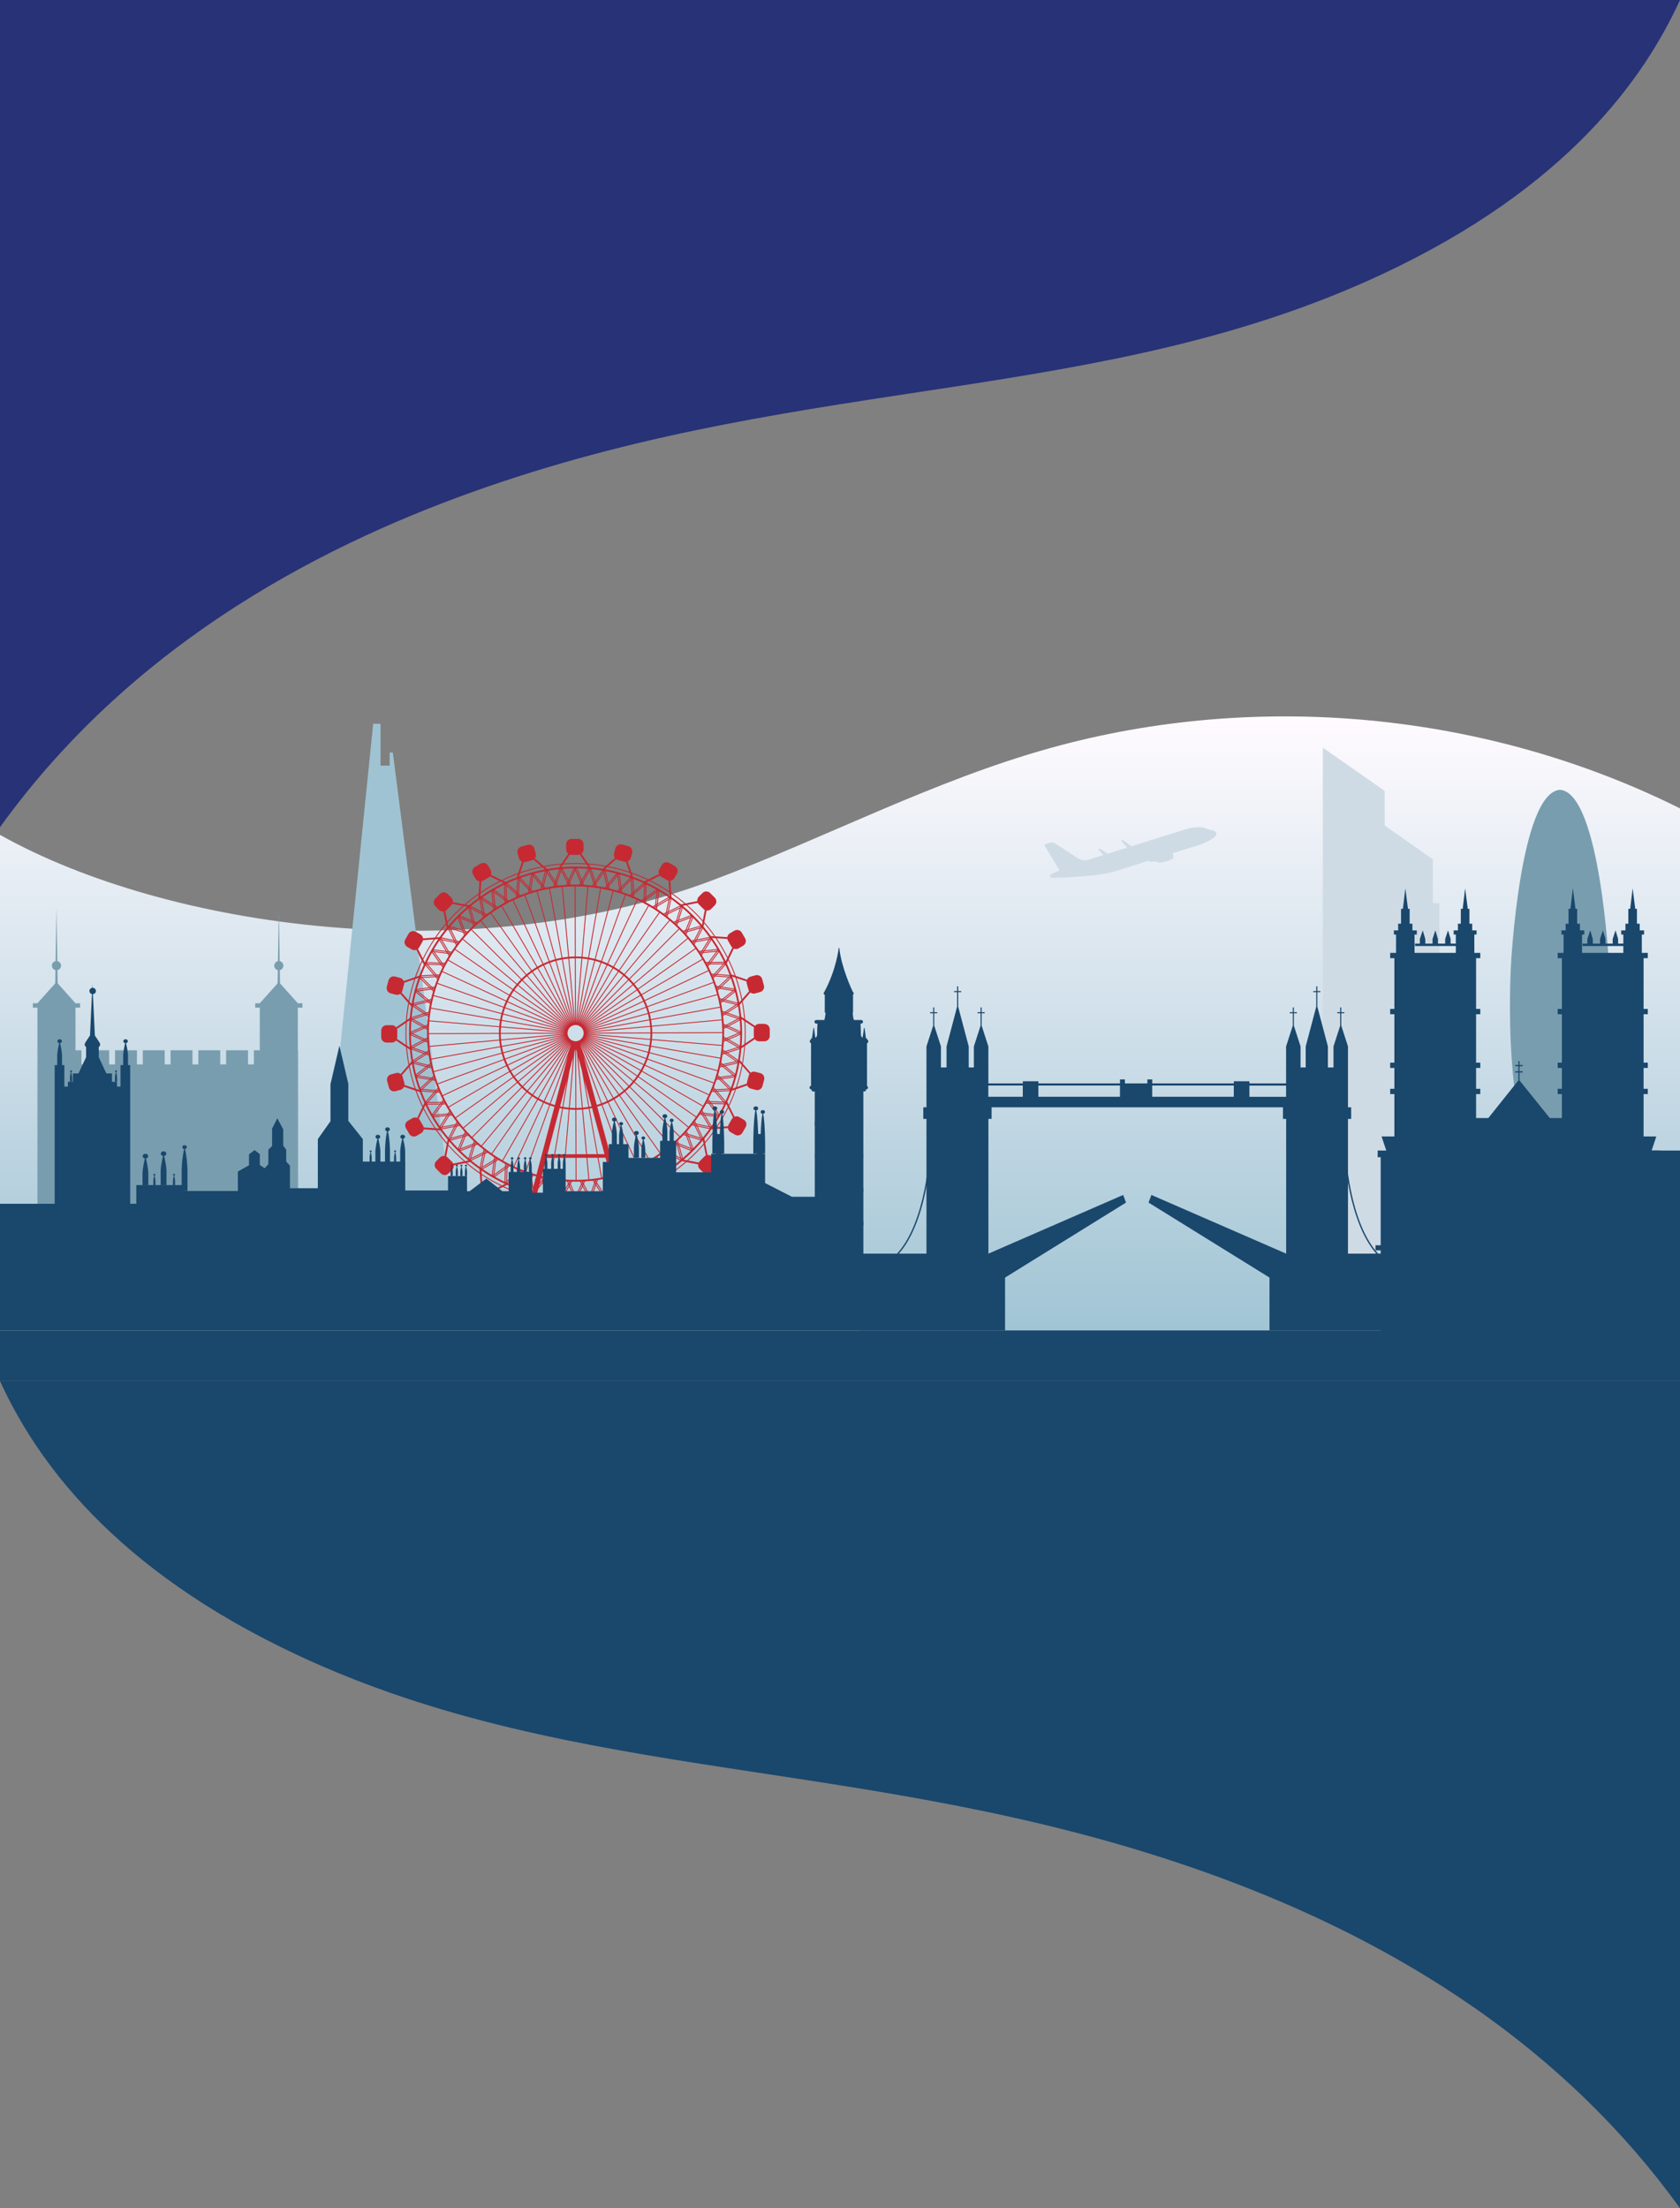 <?xml version="1.0" encoding="UTF-8"?><svg id="Layer_2" xmlns="http://www.w3.org/2000/svg" xmlns:xlink="http://www.w3.org/1999/xlink" viewBox="0 0 1440 1892.37"><rect x="0" y="0" width="1440" height="1892.37" fill="#808080" stroke="none"/><defs><style>.cls-1{fill:#c62932;}.cls-2{fill:#283277;}.cls-3{fill:#789daf;}.cls-4{fill:#9fc3d3;}.cls-5{fill:#1a476c;}.cls-6{fill:url(#Degradado_sin_nombre_41);}.cls-7{fill:#cfdbe4;}</style><linearGradient id="Degradado_sin_nombre_41" x1="720" y1="1154.2" x2="720" y2="613.91" gradientUnits="userSpaceOnUse"><stop offset="0" stop-color="#9fc3d3"/><stop offset=".09" stop-color="#a7c8d7"/><stop offset="1" stop-color="#fffbff"/></linearGradient></defs><g id="Layer_1-2"><path class="cls-2" d="M0,708.88V0h1440c-30.37,66.35-95.87,160.66-255.85,235.25-238.65,111.27-486.78,85.08-766.99,182.07C285.13,463.02,117.29,546,0,708.88Z"/><path class="cls-5" d="M1440,1892.37v-708.88H0c30.37,66.35,95.87,160.66,255.85,235.25,238.65,111.27,486.78,85.08,766.99,182.07,132.02,45.7,299.87,128.68,417.16,291.56Z"/><path class="cls-6" d="M0,715.45c143.69,80.49,403.11,116.73,609.67,39.3,97.28-36.47,189.94-85.67,290.01-113.55,178.25-49.67,374.67-30.94,540.32,51.54v461.47H0v-438.75Z"/><polygon class="cls-4" points="275.14 1059.98 390.1 1059.98 336.7 644.88 333.98 644.88 333.98 656.1 326.16 656.1 326.16 620.22 319.87 620.22 275.14 1059.98"/><polygon class="cls-7" points="1228.18 773.99 1228.18 736.45 1186.89 707.36 1186.89 677.79 1133.86 640.72 1133.86 773.99 1133.86 1085.73 1233.81 1085.73 1233.81 773.99 1228.18 773.99"/><path class="cls-1" d="M655.21,877.41h-4.49c-1.44.02-2.72.7-3.56,1.75l-8.49-5.66c-.42-5.21-1.13-10.34-2.08-15.38l6.57-7.61c1.1.86,2.58,1.22,4.03.82l4.34-1.18c2.46-.67,3.92-3.21,3.24-5.67l-1.48-5.45c-.66-2.46-3.21-3.92-5.67-3.25l-4.34,1.18c-1.4.38-2.45,1.37-2.99,2.6l-9.66-3.26c-1.76-4.9-3.76-9.67-6.01-14.31l4.38-9.07c1.29.54,2.81.51,4.11-.25l3.88-2.26c2.2-1.29,2.95-4.11,1.67-6.32l-2.85-4.88c-1.28-2.2-4.11-2.95-6.31-1.67l-3.88,2.26c-1.25.73-2.01,1.96-2.22,3.29l-10.24-.66c-2.94-4.23-6.09-8.3-9.45-12.2l1.9-9.96c1.39.19,2.84-.23,3.91-1.3l3.16-3.19c1.8-1.81,1.79-4.73-.02-6.53l-4.01-3.98c-1.8-1.8-4.74-1.79-6.53.02l-3.17,3.18c-1.02,1.03-1.43,2.41-1.29,3.75l-10.08,2.02c-3.92-3.33-8.02-6.45-12.27-9.36l-.74-10.1c1.39-.17,2.68-.96,3.44-2.27l2.23-3.9c1.27-2.21.5-5.04-1.71-6.31l-4.9-2.81c-2.21-1.27-5.04-.5-6.3,1.71l-2.24,3.9c-.72,1.26-.76,2.7-.27,3.96l-9.15,4.53c-4.66-2.21-9.45-4.18-14.36-5.89l-3.31-9.5c1.3-.53,2.35-1.62,2.74-3.08l1.14-4.35c.65-2.47-.81-4.99-3.29-5.65l-5.46-1.44c-2.46-.65-4.99.82-5.65,3.29l-1.15,4.35c-.37,1.4-.04,2.8.75,3.89l-7.65,6.73c-5.05-.92-10.19-1.58-15.4-1.96l-5.66-8.33c1.11-.85,1.85-2.17,1.84-3.68l-.02-4.49c0-2.55-2.08-4.61-4.63-4.6l-5.65.02c-2.55,0-4.61,2.08-4.6,4.64v4.49c.02,1.45.7,2.72,1.75,3.57l-5.66,8.49c-5.21.43-10.33,1.13-15.37,2.09l-7.63-6.59c.86-1.11,1.22-2.58.82-4.03l-1.18-4.34c-.67-2.46-3.21-3.91-5.67-3.24l-5.45,1.48c-2.46.67-3.92,3.21-3.25,5.67l1.17,4.33c.38,1.4,1.37,2.45,2.6,3l-3.27,9.69c-4.88,1.76-9.64,3.75-14.25,6l-9.12-4.4c.54-1.29.51-2.81-.25-4.11l-2.26-3.88c-1.28-2.21-4.11-2.95-6.32-1.67l-4.88,2.84c-2.2,1.28-2.95,4.11-1.67,6.31l2.26,3.88c.72,1.25,1.96,2.01,3.28,2.22l-.66,10.3c-4.21,2.93-8.25,6.06-12.12,9.4l-10.04-1.91c.19-1.39-.23-2.85-1.3-3.91l-3.19-3.16c-1.81-1.8-4.74-1.79-6.54.02l-3.98,4.01c-1.8,1.81-1.79,4.74.02,6.53l3.18,3.17c1.03,1.02,2.42,1.43,3.75,1.29l2.04,10.16c-3.3,3.89-6.4,7.95-9.28,12.18l-10.2.75c-.17-1.39-.96-2.68-2.27-3.44l-3.9-2.23c-2.22-1.27-5.04-.5-6.31,1.72l-2.81,4.9c-1.27,2.21-.5,5.04,1.71,6.3l3.9,2.23c1.26.72,2.7.76,3.95.28l4.58,9.24c-2.19,4.61-4.13,9.36-5.83,14.22l-9.61,3.35c-.53-1.3-1.62-2.35-3.08-2.73l-4.34-1.15c-2.47-.65-4.99.82-5.65,3.29l-1.44,5.46c-.65,2.47.82,4.99,3.28,5.65l4.35,1.15c1.4.37,2.81.04,3.89-.75l6.81,7.74c-.9,5-1.56,10.09-1.93,15.25l-8.43,5.73c-.85-1.11-2.17-1.84-3.68-1.84h-4.49c-2.55.02-4.61,2.1-4.61,4.65l.02,5.65c0,2.55,2.08,4.61,4.64,4.61l4.49-.02c1.45,0,2.72-.69,3.57-1.73l8.6,5.73c.42,5.15,1.11,10.23,2.06,15.21l-6.66,7.73c-1.11-.86-2.58-1.22-4.04-.82l-4.34,1.18c-2.46.67-3.91,3.21-3.24,5.67l1.48,5.45c.67,2.46,3.21,3.92,5.67,3.25l4.34-1.18c1.39-.38,2.45-1.37,2.99-2.6l9.8,3.32c1.73,4.82,3.71,9.54,5.93,14.11l-4.45,9.22c-1.29-.55-2.81-.51-4.11.25l-3.88,2.26c-2.2,1.28-2.96,4.11-1.67,6.31l2.84,4.88c1.28,2.2,4.1,2.96,6.31,1.67l3.88-2.26c1.25-.73,2.01-1.96,2.22-3.28l10.4.67c2.9,4.17,6.01,8.18,9.32,12.01l-1.93,10.13c-1.39-.19-2.84.24-3.91,1.31l-3.16,3.18c-1.79,1.81-1.79,4.74.03,6.53l4,3.99c1.81,1.8,4.74,1.79,6.53-.02l3.17-3.18c1.01-1.03,1.43-2.41,1.29-3.75l10.24-2.05c3.86,3.28,7.9,6.35,12.09,9.22l.76,10.26c-1.39.18-2.69.96-3.44,2.27l-2.23,3.9c-1.27,2.21-.5,5.03,1.71,6.31l4.9,2.81c2.21,1.26,5.04.5,6.3-1.72l2.24-3.89c.72-1.26.76-2.71.28-3.96l9.3-4.59c4.59,2.17,9.32,4.11,14.16,5.81l3.36,9.65c-1.3.53-2.35,1.63-2.73,3.08l-1.15,4.35c-.65,2.47.82,5,3.28,5.64l1.42.38-11.95,45.26,4.46,1.18,4.17-15.8,95.75-.33,4.28,15.76,4.46-1.2-12.27-45.2,1.34-.36c2.47-.67,3.91-3.2,3.25-5.67l-1.18-4.33c-.38-1.4-1.38-2.45-2.6-2.99l3.3-9.77c4.85-1.74,9.58-3.73,14.17-5.95l9.17,4.44c-.54,1.29-.51,2.81.25,4.11l2.26,3.88c1.28,2.2,4.11,2.96,6.31,1.67l4.88-2.84c2.21-1.28,2.95-4.11,1.67-6.31l-2.26-3.89c-.73-1.24-1.96-2.01-3.29-2.21l.66-10.34c4.2-2.92,8.24-6.04,12.1-9.37l10.05,1.92c-.19,1.39.24,2.84,1.3,3.91l3.19,3.16c1.82,1.8,4.74,1.79,6.54-.02l3.98-4.01c1.8-1.81,1.79-4.74-.02-6.54l-3.18-3.17c-1.03-1.02-2.41-1.43-3.75-1.29l-2.04-10.15c3.31-3.9,6.41-7.96,9.3-12.19l10.17-.75c.17,1.39.96,2.69,2.27,3.44l3.9,2.23c2.21,1.27,5.03.5,6.3-1.71l2.81-4.91c1.27-2.21.5-5.03-1.71-6.3l-3.9-2.24c-1.26-.72-2.7-.76-3.96-.28l-4.55-9.2c2.2-4.64,4.16-9.41,5.87-14.29l9.54-3.33c.53,1.29,1.63,2.35,3.09,2.73l4.34,1.14c2.47.65,5-.82,5.64-3.28l1.45-5.46c.65-2.47-.82-5-3.28-5.65l-4.35-1.15c-1.4-.37-2.8-.04-3.89.75l-6.75-7.67c.91-5.04,1.58-10.17,1.96-15.38l8.34-5.66c.85,1.12,2.18,1.85,3.69,1.84l4.49-.02c2.55,0,4.61-2.08,4.61-4.63l-.02-5.65c0-2.55-2.08-4.62-4.64-4.61ZM340.23,890.32c.17-.48.28-1,.28-1.55l-.02-5.65c0-.49-.1-.95-.24-1.38l7.6-5.17c-.18,3.08-.28,6.17-.27,9.3.01,3.22.14,6.41.36,9.58l-7.7-5.13ZM637.83,872.96l-2.45-1.64c-.34-3.44-.8-6.85-1.38-10.21l1.94-2.24c.86,4.62,1.49,9.32,1.9,14.09ZM624.92,890.86l9.6-4.07c-.03,3.1-.15,6.19-.39,9.24l-9.21-5.18ZM634,897.56s0,0,0,0h0s0,0,0,0ZM623.94,902.3l9.94-3.21c-.3,3.09-.71,6.14-1.2,9.17l-8.73-5.96ZM632.42,909.76s0,.02,0,.02h-.02s.02-.02.02-.02ZM628.94,921.14l-8.69-7.12.78-.18,8.77,7.18-.85.12ZM629.76,921.81h0s0,0,0,0h.01ZM625.31,932.82l-8.04-7.84.79-.11,8.11,7.91-.86.04ZM626.06,933.55h0s0,0,0,0ZM554.39,1001.14v-.82s8.83,6.67,8.83,6.67l.09.87-8.91-6.73ZM562.64,1008.33c-2.65,1.5-5.35,2.92-8.11,4.25l-.13-10.47,8.24,6.22ZM553.61,999.73v.81s-.63-.47-.63-.47v-.81s.63.47.63.47ZM552.96,998.28v-.47c.2-.11.41-.21.62-.32v1.27s-.62-.48-.62-.48ZM553.63,1001.53l.14,11.33-.64-.57-.13-11.24.63.48ZM547.22,998.99l-25.55-54.34c1.49-.72,2.95-1.5,4.38-2.32l30.19,51.89c-2.94,1.71-5.94,3.3-9.02,4.77ZM530.31,1033.74c-.33.12-.65.27-.94.47l-6.94-5.98c2.02-.41,4.02-.88,6.01-1.37l1.87,6.89ZM521.69,1027.59l-2.21-1.91c2.75-.51,5.46-1.13,8.15-1.8l.6,2.22c-2.17.53-4.34,1.04-6.55,1.48ZM493.85,1030.37c-3.34,0-6.65-.1-9.94-.32l-1.64-2.41c3.82.29,7.68.44,11.57.43,3.93-.01,7.81-.19,11.66-.52l-1.62,2.42c-3.32.24-6.66.37-10.03.39ZM503.35,1030.79l-5.13,7.7c-.48-.17-1-.29-1.55-.28l-5.65.02c-.48,0-.94.1-1.38.24l-5.17-7.61c3.11.19,6.24.29,9.4.28,3.19-.01,6.35-.13,9.49-.35ZM459.24,1027.09c2.03.49,4.07.95,6.13,1.35l-6.94,6.11c-.31-.22-.65-.39-1.01-.52l1.83-6.94ZM459.44,1026.34l.59-2.22c2.73.65,5.48,1.26,8.26,1.75l-2.19,1.92c-2.24-.43-4.46-.92-6.66-1.45ZM444.46,1004.3l.04.79-.62.54-.04-.8.62-.53ZM443.79,1003.85l-.06-1.26c.22.09.44.19.65.29l.02.45-.61.53ZM440.95,999.66l25.19-54.51c1.5.69,3.03,1.33,4.59,1.9l-20.35,56.51c-3.21-1.17-6.34-2.49-9.42-3.91ZM433.59,1000.86l.03-.8.66-.47-.03.79-.66.48ZM434.22,1001.35l-.4,11.07-.67.58.4-11.17.67-.48ZM433.66,999.09l.04-1.29c.21.11.42.21.63.32v.49s-.67.48-.67.48ZM431.2,994.64l29.84-52.09c1.43.81,2.9,1.59,4.39,2.29l-25.19,54.51c-3.09-1.45-6.1-3.03-9.05-4.71ZM423.6,1008.04l.11-.86,9.12-6.55-.03.8-9.2,6.61ZM432.76,1002.4l-.37,10.28c-2.74-1.32-5.43-2.73-8.07-4.22l8.44-6.07ZM432.23,769.7v.82s-8.83-6.67-8.83-6.67l-.09-.88,8.92,6.74ZM423.93,762.48c2.66-1.51,5.38-2.94,8.15-4.28l.13,10.54-8.28-6.25ZM433.01,771.11v-.82s.63.48.63.48v.82s-.63-.48-.63-.48ZM433.66,772.56v.39c-.2.11-.42.21-.62.32l-.02-1.2.64.48ZM432.99,769.32l-.14-11.33.64.57.14,11.23-.64-.48ZM439.48,771.74l25.56,54.34c-1.49.72-2.95,1.5-4.38,2.32l-30.2-51.89c2.94-1.7,5.94-3.3,9.02-4.77ZM445.49,754.6l7.47,8.02-.35,2.15c-2.15.73-4.27,1.51-6.36,2.35l-1.58-1.44.83-11.09ZM444.84,752.78s0,0,.01,0h0s0,0,0,0ZM457.07,750.93l6.74,8.64-.53,2.1c-2.21.54-4.4,1.13-6.56,1.78l-1.44-1.55,1.8-10.97ZM456.58,749.05s.01,0,.02,0v.02s-.02-.02-.02-.02ZM468.93,748.28l5.97,9.2-.71,2.02c-2.26.34-4.5.74-6.72,1.2l-1.28-1.64,2.75-10.77ZM468.6,746.36s.01,0,.02,0v.03s-.02-.03-.02-.03ZM497.39,756.23l-1.06,1.9c-1.14-.02-2.26-.08-3.4-.07-1.13,0-2.26.06-3.38.1l-1-1.88,4.58-10.13,4.27,10.09ZM493.12,744.19s.01,0,.02,0v.03s-.02-.03-.02-.03ZM508.63,757.07l-1.21,1.78c-2.24-.25-4.51-.45-6.78-.57l-.82-1.93,5.44-9.7,3.38,10.43ZM505.44,744.71s.02,0,.02,0v.02s-.02-.02-.02-.02ZM519.76,758.89l-1.34,1.64c-2.23-.45-4.48-.82-6.75-1.15l-.63-1.97,6.26-9.19,2.46,10.68ZM517.65,746.28s.02,0,.04,0l-.02.04v-.04ZM530.69,761.68l-1.49,1.53c-2.17-.64-4.38-1.21-6.59-1.74l-.47-2.04,7.04-8.61,1.51,10.85ZM529.69,748.94s.02,0,.03.01l-.03.03v-.04ZM542.16,766.55l-.04-.8.62-.54.04.8-.62.53ZM542.83,766.99l.05,1.1c-.22-.1-.44-.19-.66-.29l-.02-.28.63-.54ZM545.76,771.06l-25.19,54.51c-1.5-.69-3.03-1.33-4.59-1.9l20.35-56.52c3.21,1.17,6.35,2.49,9.43,3.91ZM553.46,757.84l-.4,11.16-.67.48.4-11.07.66-.57ZM552.83,757.37v-.02s.01,0,.02,0h-.02ZM553.03,769.98l-.03.8-.66.48.03-.8.67-.48ZM552.96,771.75l-.04,1.12c-.21-.11-.43-.21-.64-.32v-.32s.68-.48.68-.48ZM555.51,776.09l-29.84,52.09c-1.44-.82-2.9-1.59-4.4-2.29l25.19-54.51c3.09,1.45,6.1,3.02,9.05,4.71ZM563.02,762.8l-.11.85-9.12,6.56.03-.8,9.2-6.61ZM553.85,768.44l.37-10.44c2.79,1.34,5.53,2.77,8.21,4.28l-8.58,6.16ZM564.35,763.57l-1.37,11.09-.71.42,1.36-10.99.72-.52ZM563.76,763.05h0s0,0,0,0h0ZM615.76,815.42l-6.73,8.92h-.82s6.68-8.83,6.68-8.83l.87-.09ZM615.52,814.67h0s0,0,0,0h0ZM621.39,826.36l-7.48,8.3-.82-.06,7.42-8.23h.88ZM621.22,825.59h.01s0,0,0,0h-.02ZM626.06,837.75l-8.18,7.61-.81-.13,8.11-7.55.88.07ZM625.94,836.96l.03-.03s0,.02.01.03h-.04ZM632.63,862.23c.5,3.03.9,6.09,1.21,9.18l-9.98-3.5,8.77-5.68ZM632.34,860.73l.03-.02s0,.02,0,.03h-.04ZM621.65,900.74l-1.79-1.22c.25-2.24.44-4.5.57-6.77l1.96-.82,9.69,5.44-10.43,3.38ZM633,897.88l.77.43-10.63,3.45-.68-.46,10.54-3.41ZM619.83,911.87l-1.65-1.36c.45-2.22.83-4.46,1.16-6.72l2-.65,9.18,6.27-10.68,2.46ZM631.38,910.01l.73.5-10.89,2.5-.63-.52,10.79-2.49ZM574.77,981.13l-38.74-45.85c1.25-1.07,2.48-2.19,3.65-3.36l42.59,42.31c-2.4,2.4-4.91,4.7-7.5,6.9ZM579.72,980.36l-1.18-.48c.18-.16.37-.31.55-.47l.41.16.22.79ZM563.34,994.05l.08.81-.68-.42-.08-.81.67.43ZM562.57,992.65l-.05-.49c.2-.13.39-.26.59-.38l.13,1.29-.67-.42ZM556.91,993.83l-30.19-51.89c1.43-.84,2.82-1.74,4.17-2.68l34.6,49.06c-2.78,1.95-5.64,3.79-8.57,5.52ZM561.92,993.91l-1.07-.67c.2-.13.4-.26.6-.39l.39.25.08.81ZM457.53,1007.51c.65.19,1.31.37,1.97.54l-2.43,9.21-1.13-8.12,1.6-1.64ZM455.79,1008.19l-.11-.78.31-.32c.23.08.46.13.69.2l-.89.91ZM421.92,988.79l34.27-49.29c1.36.94,2.76,1.83,4.19,2.66l-29.84,52.09c-2.95-1.71-5.82-3.52-8.61-5.46ZM426.45,993.61l-1.15.69.09-.78.46-.28c.2.13.4.25.59.38ZM423.97,993.46l.17-1.32c.2.13.4.25.6.39l-.07.52-.7.42ZM424.56,994l-.1.79-.71.42.1-.79.71-.42ZM405.04,974.82l42.31-42.6c1.18,1.16,2.4,2.27,3.67,3.33l-38.43,46.12c-2.6-2.19-5.13-4.46-7.55-6.85ZM408.7,980.36l-1.27.47.23-.76.5-.19c.18.16.37.31.54.47ZM353.06,886.02l10.24,4.63-.7.37-10.33-4.67.79-.33ZM352.26,884.82l10.29-4.35.71.4-10.2,4.32-.8-.37ZM354.02,885.61l10.09-4.28,2,1.12c-.03,1.11-.08,2.22-.07,3.34,0,1.12.06,2.23.1,3.34l-1.99,1.05-10.13-4.58ZM364.97,870.09l1.87,1.28c-.25,2.21-.43,4.44-.56,6.68l-2.05.87-9.7-5.44,10.43-3.38ZM353.62,872.96l-.77-.43,10.63-3.44.67.46-10.54,3.41ZM411.94,789.6l38.74,45.85c-1.25,1.07-2.47,2.19-3.65,3.36l-42.59-42.31c2.4-2.41,4.91-4.7,7.5-6.9ZM406.9,790.49l1.15.47c-.18.16-.36.31-.54.47l-.39-.15-.22-.79ZM423.28,776.8l-.08-.81.68.42.08.81-.68-.42ZM424.05,778.19l.05.43c-.2.13-.4.26-.59.39l-.13-1.24.67.42ZM429.79,776.9l30.2,51.89c-1.42.84-2.81,1.74-4.17,2.68l-34.6-49.05c2.77-1.95,5.64-3.79,8.57-5.52ZM424.7,776.93l1.02.64c-.2.13-.4.26-.6.38l-.34-.21-.08-.82ZM454.16,763.92l-.05.34c-.23.08-.45.16-.68.23l.18-1.15.54.58ZM453.78,762.38l.13-.81.54.58-.13.81-.55-.58ZM460.03,764.1l15.74,57.96c-1.6.45-3.18.94-4.73,1.51l-20.74-56.37c3.18-1.16,6.43-2.18,9.72-3.09ZM454.99,763.67l.13-.81.77.83c-.23.07-.47.13-.7.2l-.21-.22ZM464.9,760.97l-.08.34c-.23.06-.46.11-.69.16l.28-1.13.49.63ZM464.65,759.4l.2-.8.49.63-.2.8-.49-.63ZM470.72,761.67l10.63,59.1c-1.64.3-3.26.65-4.84,1.08l-15.74-57.96c3.26-.88,6.59-1.61,9.95-2.22ZM465.74,760.8l.2-.79.69.88c-.23.05-.46.11-.7.16l-.2-.25ZM503.51,760.03l-5.03,59.84c-1.64-.13-3.29-.21-4.96-.21l-.21-60.06c3.43,0,6.83.16,10.2.43ZM497.19,758.14l.58-1.01.31.74-.16.3c-.24-.01-.48,0-.72-.02ZM498.56,757.01l-.32-.74.4-.72.31.74-.4.71ZM499.34,757.19l.43,1.02c-.24-.01-.48-.02-.72-.03l-.12-.27.41-.72ZM514.39,761.38l-10.23,59.17c-1.62-.27-3.26-.48-4.92-.63l5.03-59.84c3.42.3,6.78.73,10.12,1.3ZM508.28,758.95l.65-.96.24.77-.19.28c-.24-.03-.47-.06-.71-.09ZM509.73,757.96l-.24-.76.46-.68.25.76-.46.68ZM510.49,758.21l.35,1.06c-.24-.03-.48-.05-.72-.09l-.1-.3.46-.68ZM525.13,763.67l-15.35,58.07c-1.6-.41-3.22-.75-4.85-1.04l10.22-59.18c3.37.59,6.7,1.29,9.98,2.15ZM519.27,760.71l.71-.87.18.78-.2.25c-.23-.05-.46-.11-.69-.16ZM520.78,759.87l-.18-.78.52-.64.18.78-.52.64ZM521.51,760.19l.25,1.1c-.24-.05-.47-.11-.7-.16l-.07-.3.52-.64ZM564.79,781.93l-34.26,49.29c-1.36-.94-2.76-1.82-4.19-2.66l29.84-52.09c2.95,1.71,5.83,3.53,8.61,5.46ZM560.3,777.14l1.02-.6-.1.8-.32.19c-.2-.13-.4-.26-.6-.38ZM562.64,777.39l-.14,1.15c-.2-.13-.41-.26-.61-.39l.04-.35.71-.42ZM562.06,776.84l.1-.8.7-.42-.1.8-.71.42ZM581.67,795.9l-42.31,42.6c-1.18-1.16-2.41-2.27-3.67-3.34l38.43-46.12c2.61,2.19,5.13,4.47,7.55,6.86ZM578.08,790.43l1.11-.42-.24.76-.34.13c-.17-.16-.36-.31-.54-.47ZM630.44,861.04l-9.2,5.96-2.01-.71c-.34-2.26-.73-4.51-1.19-6.73l1.63-1.27,10.77,2.75ZM620.44,857.7l.63-.49,10.98,2.8-.72.47-10.89-2.78ZM632.05,873.09l-9.68,5.14-1.97-.89c-.14-2.28-.35-4.54-.61-6.78l1.77-1.14,10.49,3.67ZM622.37,868.88l.67-.44,10.69,3.75-.76.4-10.6-3.71ZM623.14,879.42l-.71.37-.75-.34.71-.37.75.34ZM620.54,891.17l.29-.12.71.4-1.04.44c.01-.24.03-.48.04-.72ZM620.47,878.21l1.04.47-.71.37-.3-.14c0-.23-.02-.47-.03-.7ZM620.87,890.19l-.31-.18c.01-.24.01-.48.02-.72l1.03.58-.73.32ZM620.53,880.07l.3-.16.74.34-1.02.54c-.01-.24-.02-.49-.02-.73ZM619.52,902.25l.33-.11.67.46-1.09.35c.03-.24.06-.48.09-.71ZM619.35,867.15l1.08.38-.67.44-.32-.11c-.04-.23-.06-.47-.09-.7ZM619.97,901.29l-.3-.21c.03-.24.06-.47.08-.71l.97.67-.75.25ZM619.58,869l.28-.18.78.27-.96.62c-.03-.24-.06-.47-.1-.71ZM621.45,868.56l-.77-.27.67-.44.77.27-.67.43ZM618.11,912.26l-.28-.22c.05-.23.11-.46.16-.69l.89.73-.77.17ZM618.54,913.62l-1.13.26c.06-.23.11-.47.16-.71l.34-.07.63.52ZM617.34,906.4l-59.17-10.23c.26-1.62.48-3.26.63-4.92l59.84,5.03c-.3,3.41-.73,6.79-1.3,10.12ZM606.9,943.65l-.24-.34c.11-.21.21-.42.32-.63l.72,1.01-.8-.03ZM606.98,945.08l-1.19-.04c.11-.21.21-.43.32-.63h.39s.48.68.48.68ZM602.63,947.52l-52.09-29.84c.81-1.44,1.59-2.9,2.29-4.4l54.5,25.19c-1.44,3.09-3.02,6.11-4.71,9.05ZM601.17,952.95c.12-.2.25-.39.38-.59l.64,1.08-.79-.1-.22-.38ZM601.35,954.76l-1.23-.15c.13-.2.25-.4.39-.6l.42.05.42.71ZM596.79,956.8l-49.28-34.26c.94-1.36,1.82-2.76,2.66-4.19l52.09,29.84c-1.71,2.95-3.53,5.83-5.46,8.61ZM594.87,962.08c.14-.19.29-.36.43-.55l.55,1.13-.78-.16-.2-.41ZM594.89,963.91l-1.24-.27c.15-.19.29-.38.44-.57l.44.09.35.74ZM590.17,965.54l-46.11-38.43c1.05-1.27,2.04-2.59,3-3.95l49.29,34.26c-1.96,2.78-4,5.5-6.18,8.12ZM582.81,973.68l-42.59-42.31c1.16-1.18,2.26-2.41,3.33-3.67l46.11,38.43c-2.18,2.61-4.46,5.13-6.85,7.55ZM588.72,971.31l-.76-.24-.16-.42c.16-.18.31-.36.47-.54l.45,1.2ZM587.67,972.46l-1.23-.38c.17-.18.34-.35.5-.53l.44.13.29.77ZM589.12,803.95l-45.85,38.74c-1.07-1.26-2.19-2.48-3.36-3.65l42.31-42.6c2.4,2.4,4.7,4.91,6.9,7.5ZM586.02,798.18l1.16-.33-.3.74-.36.1c-.16-.17-.34-.34-.5-.52ZM587.32,799.55l.13-.31.79-.22-.44,1.08c-.16-.18-.31-.37-.48-.55ZM594.09,807.08l-.38.07c-.14-.19-.29-.37-.44-.56l1.19-.22-.36.71ZM594.6,807.77l.81-.15-.52,1.03c-.14-.19-.3-.37-.44-.56l.16-.31ZM595.86,812.6l-49.06,34.6c-.96-1.34-1.97-2.66-3.03-3.93l45.86-38.74c2.19,2.6,4.25,5.3,6.23,8.07ZM600.54,816.16l-.37.04c-.13-.2-.26-.4-.39-.6l1.18-.12-.42.68ZM600.99,816.89l.82-.08-.62.98c-.12-.2-.26-.4-.39-.6l.19-.3ZM601.83,821.8l-51.89,30.19c-.84-1.43-1.74-2.82-2.68-4.17l49.05-34.6c1.95,2.78,3.79,5.64,5.52,8.58ZM606.17,825.77h-.35c-.11-.2-.22-.41-.33-.62h1.16s-.48.62-.48.62ZM607.37,826.53l-.69.92c-.11-.22-.22-.43-.33-.64l.21-.27h.82ZM606.98,831.48l-54.34,25.56c-.72-1.5-1.5-2.96-2.32-4.39l51.89-30.19c1.7,2.94,3.3,5.94,4.77,9.02ZM617.76,857.01l-.32-.08c-.05-.23-.11-.46-.16-.69l1.11.28-.63.49ZM618.73,858.05l-.87.68c-.05-.23-.11-.46-.16-.69l.23-.18.8.2ZM618.56,873.6l-59.81,5.44c-.16-1.66-.39-3.3-.67-4.92l59.11-10.63c.58,3.33,1.05,6.7,1.37,10.11ZM557.95,873.35c-.31-1.63-.65-3.25-1.08-4.84l57.96-15.74c.88,3.27,1.6,6.59,2.22,9.96l-59.1,10.63ZM501.97,883.42l53.42-14.51c.41,1.55.75,3.13,1.05,4.71l-54.47,9.8ZM556.57,874.39c.28,1.57.49,3.17.65,4.79l-55.12,5.01,54.47-9.8ZM501.77,882.68l51.94-19.11c.55,1.51,1.03,3.05,1.47,4.6l-53.41,14.5ZM501.5,881.96l50.07-23.55c.68,1.46,1.31,2.94,1.88,4.45l-51.95,19.11ZM501.17,881.26l47.82-27.82c.8,1.39,1.56,2.81,2.26,4.27l-50.08,23.56ZM500.78,880.6l45.21-31.89c.92,1.32,1.78,2.67,2.62,4.06l-47.83,27.83ZM500.34,879.97l42.26-35.7c1.03,1.23,2.01,2.51,2.95,3.83l-45.2,31.88ZM548.82,917.58c-.81,1.38-1.67,2.75-2.59,4.07l-45.42-31.58,48.01,27.51ZM501.2,889.41l50.24,23.22c-.69,1.46-1.44,2.88-2.23,4.28l-48.01-27.5ZM501.52,888.71l52.08,18.76c-.56,1.51-1.18,3-1.85,4.46l-50.23-23.22ZM501.79,887.99l53.5,14.14c-.42,1.56-.9,3.1-1.43,4.61l-52.06-18.75ZM501.98,887.24l54.53,9.43c-.28,1.59-.61,3.17-1.01,4.72l-53.52-14.14ZM502.11,886.48l55.15,4.64c-.15,1.61-.36,3.21-.62,4.79l-54.53-9.43ZM502.17,885.72l55.34-.19c0,1.62-.08,3.23-.21,4.82l-55.14-4.63ZM502.17,884.95l55.11-5.01c.13,1.59.22,3.2.23,4.82l-55.34.19ZM614.86,847.28l.2-.19.81.13-.81.76c-.07-.23-.13-.47-.2-.7ZM614.81,846.28l-.31-.05c-.07-.23-.16-.45-.23-.68l1.13.18-.59.55ZM614.62,852.03l-57.96,15.74c-.45-1.6-.95-3.18-1.51-4.73l56.37-20.73c1.16,3.18,2.18,6.43,3.09,9.72ZM611.31,837.53c-.09-.22-.18-.45-.27-.67l.2-.23.82.06-.76.84ZM610.93,835.84l-.31-.03c-.09-.22-.18-.44-.28-.65l1.12.08-.53.59ZM611.27,841.58l-56.38,20.74c-.58-1.56-1.23-3.08-1.93-4.57l54.34-25.56c1.44,3.07,2.78,6.2,3.98,9.4ZM542.09,843.68l-42.25,35.7,38.98-39.25c1.13,1.14,2.22,2.33,3.27,3.55ZM545.79,922.29c-.93,1.32-1.9,2.6-2.92,3.84l-42.5-35.42,45.42,31.57ZM542.37,926.71c-1.04,1.23-2.12,2.43-3.24,3.58l-39.24-38.98,42.49,35.41ZM553.15,912.57c.69-1.5,1.33-3.03,1.9-4.59l56.52,20.36c-1.17,3.2-2.49,6.34-3.91,9.43l-54.51-25.2ZM610.87,934.34h.34s.54.61.54.61l-1.17.06c.09-.23.2-.44.29-.67ZM611.55,933.53l-.25-.29c.09-.22.17-.45.26-.67l.79.91-.8.04ZM555.31,907.26c.55-1.55,1.04-3.13,1.47-4.74l58.07,15.35c-.89,3.3-1.89,6.55-3.03,9.74l-56.51-20.36ZM614.69,923.91l.34-.05.59.57-1.16.16c.08-.23.16-.45.23-.68ZM615.29,923.04l-.24-.24c.07-.23.13-.46.2-.69l.83.81-.79.11ZM615.05,917.13l-58.07-15.35c.42-1.59.75-3.21,1.05-4.85l59.17,10.23c-.59,3.37-1.29,6.7-2.15,9.97ZM558.85,890.48c.13-1.64.21-3.29.21-4.96l60.06-.2c0,3.43-.16,6.83-.43,10.19l-59.84-5.04ZM559.06,884.75c-.02-1.67-.11-3.32-.25-4.95l59.8-5.44c.29,3.36.48,6.75.5,10.19l-60.06.2ZM619.5,857.46l-.8-.2.63-.49.8.2-.63.49ZM619.16,855.92l-2.08-.53c-.54-2.22-1.13-4.41-1.77-6.58l1.53-1.43,10.98,1.8-8.65,6.74ZM616.58,846.56l-.81-.13.58-.54.81.13-.58.55ZM616.11,845.06l-2.12-.34c-.73-2.16-1.51-4.29-2.35-6.39l1.41-1.57,11.08.83-8.02,7.46ZM612.72,835.97l-.82-.06.53-.59.82.06-.54.6ZM612.12,834.52l-2.14-.16c-.91-2.08-1.88-4.13-2.91-6.15l1.28-1.69,11.11-.13-7.34,8.14ZM607.96,825.75h-.82s.48-.63.48-.63h.82s-.48.63-.48.63ZM607.23,824.36l-2.13.03c-1.1-2-2.25-3.95-3.44-5.88l1.12-1.79,11.06-1.11-6.61,8.75ZM602.33,815.98l-.82.08.42-.68.82-.08-.42.68ZM601.47,814.66l-2.16.22c-1.26-1.88-2.55-3.74-3.91-5.55l.97-1.9,10.92-2.06-5.82,9.29ZM595.86,806.75l-.81.15.37-.71.81-.15-.36.71ZM594.9,805.5l-2.17.41c-1.41-1.76-2.86-3.48-4.35-5.16l.81-2,10.71-3.01-4.99,9.76ZM588.61,798.11l-.79.22.3-.74.79-.22-.3.74ZM587.55,796.95l-2.14.6c-1.55-1.63-3.15-3.21-4.79-4.76l.64-2.07,10.4-3.93-4.11,10.16ZM580.63,790.14l-.77.29.24-.76.77-.29-.23.77ZM580.35,791.07l-.35,1.13c-.18-.16-.35-.33-.53-.5l.11-.35.77-.29ZM538.28,839.59l-38.98,39.25,35.41-42.49c1.23,1.04,2.42,2.12,3.57,3.25ZM498.7,878.34l31.57-45.42c1.32.93,2.6,1.9,3.85,2.92l-35.42,42.5ZM529.65,832.48l-31.58,45.42,27.5-48.01c1.39.81,2.75,1.67,4.08,2.59ZM497.41,877.52l23.22-50.24c1.46.69,2.88,1.44,4.28,2.23l-27.5,48.01ZM496.71,877.2l18.75-52.08c1.52.56,3,1.18,4.46,1.85l-23.21,50.23ZM495.98,876.93l14.14-53.5c1.57.42,3.1.9,4.61,1.43l-18.75,52.07ZM504.66,822.21c1.59.29,3.17.61,4.71,1.01l-14.14,53.51,9.43-54.53ZM494.48,876.61l4.64-55.15c1.62.14,3.21.35,4.79.62l-9.43,54.53ZM498.35,821.4l-4.64,55.14-.19-55.35c1.62,0,3.23.08,4.83.2ZM500.29,885.34c.01,3.82-3.08,6.94-6.91,6.95-3.83.01-6.94-3.08-6.96-6.91-.01-3.83,3.08-6.94,6.91-6.96,3.83-.01,6.94,3.08,6.96,6.91ZM521.72,1009.87l.11-.45c.23-.05.46-.1.69-.16l-.31,1.23-.49-.63ZM521.97,1011.44l-.2.79-.49-.63.2-.79.49.62ZM515.99,1009.06l-3.04-16.92,6.07-.02,4.18,15.4c-2.38.57-4.78,1.1-7.21,1.55ZM520.88,1010.05l-.21.79-.75-.96c.23-.05.46-.11.69-.16l.27.34ZM483.2,1010.69l1.56-18.46,8.58-.03.06,18.92c-3.43,0-6.83-.17-10.19-.43ZM489.48,1012.58l-.64,1.14-.31-.73.23-.42c.24,0,.47,0,.71.01ZM472.31,1009.34l2.95-17.07,8.72-.03-1.55,18.4c-3.41-.3-6.78-.74-10.11-1.3ZM478.41,1011.77l-.73,1.07-.24-.75.27-.4c.24.03.47.06.7.09ZM476.89,1012.89l.25.75-.46.67-.25-.75.46-.67ZM476.13,1012.64l-.39-1.2c.23.04.47.06.7.09l.14.43-.46.68ZM464.36,1007.72l4.07-15.42,6.05-.02-2.93,16.94c-2.42-.43-4.81-.94-7.19-1.49ZM467.44,1010.01l-.8.98-.18-.77.3-.37c.23.05.45.11.69.16ZM465.84,1010.97l.18.77-.52.63-.18-.78.52-.63ZM465.11,1010.66l-.28-1.24c.23.05.46.1.69.15l.11.45-.52.63ZM485.94,926.03l-3.89,22.48c-.65-.12-1.31-.24-1.95-.38l5.84-22.1ZM481.79,950.04l-6.77,39.16-5.77.02,10.46-39.58c.69.15,1.38.28,2.08.41ZM482.55,950.16c1.62.27,3.26.49,4.92.64l-3.23,38.37-8.44.03,6.75-39.03ZM482.81,948.65l5.39-31.19,3.04-11.52-3.65,43.31c-1.61-.14-3.21-.36-4.79-.61ZM492.37,901.66l.65-2.45.17,50.31c-1.62,0-3.23-.08-4.82-.21l4.01-47.66ZM493.79,899.2l.66,2.43,4.33,47.66c-1.59.13-3.2.22-4.82.24l-.17-50.33ZM495.61,905.91l3.11,11.44,5.62,31.23c-1.58.28-3.18.5-4.79.65l-3.93-43.32ZM501.03,925.87l6.02,22.17c-.65.14-1.3.27-1.96.4l-4.06-22.57ZM485.01,989.16l3.22-38.3c1.64.13,3.29.21,4.96.21l.13,38.07-8.31.03ZM493.96,951.07c1.67-.02,3.32-.11,4.96-.25l3.48,38.28-8.31.03-.13-38.06ZM499.69,950.76c1.66-.16,3.3-.38,4.92-.67l7.01,38.98-8.44.02-3.48-38.34ZM505.36,949.96c.7-.13,1.4-.27,2.09-.42l10.72,39.52-5.79.02-7.03-39.11ZM500.1,904.82l15.04,40.89c-1.19.43-2.4.81-3.62,1.17l-11.42-42.06ZM397.59,966.77l45.85-38.74c1.08,1.25,2.2,2.48,3.36,3.65l-42.31,42.59c-2.41-2.4-4.7-4.91-6.9-7.5ZM400.76,972.61l-1.33.37.3-.74.53-.15c.17.17.33.34.5.52ZM399.35,971.14l-.19.47-.79.22.5-1.24c.16.18.31.36.48.54ZM392.52,963.76l.55-.11c.14.19.29.37.44.56l-1.35.25.36-.71ZM392.01,963.08l-.8.15.6-1.17c.14.19.3.36.44.55l-.23.46ZM390.86,958.12l49.05-34.6c.97,1.35,1.97,2.66,3.03,3.93l-45.86,38.74c-2.19-2.6-4.25-5.3-6.23-8.07ZM386.08,954.68l.54-.05c.13.2.25.39.38.59l-1.35.14.42-.67ZM385.63,953.95l-.81.08.7-1.12c.13.2.26.39.38.6l-.27.44ZM384.89,948.92l51.89-30.19c.84,1.43,1.74,2.82,2.69,4.17l-49.06,34.6c-1.95-2.78-3.79-5.64-5.52-8.58ZM380.45,945.07h.5c.11.2.21.41.32.62h-1.32s.49-.62.49-.62ZM379.24,944.31l.79-1.04c.11.21.22.42.32.64l-.3.39h-.82ZM379.74,939.24l54.34-25.56c.72,1.5,1.5,2.96,2.32,4.39l-51.89,30.19c-1.7-2.94-3.3-5.94-4.77-9.01ZM368.86,913.83l.46.12c.05.23.11.46.16.69l-1.25-.32.63-.49ZM367.89,912.79l.98-.77c.05.24.11.46.16.69l-.35.27-.79-.2ZM368.16,897.13l59.81-5.44c.15,1.66.38,3.3.66,4.92l-59.1,10.62c-.59-3.32-1.05-6.69-1.37-10.11ZM368.51,858.57l.33.28c-.05.22-.11.45-.16.68l-.95-.78.78-.18ZM368.08,857.22l1.2-.27c-.05.23-.11.46-.16.69l-.41.1-.63-.52ZM369.38,864.33l59.17,10.23c-.27,1.62-.48,3.26-.63,4.92l-59.84-5.03c.3-3.42.73-6.79,1.3-10.12ZM379.72,827.19l.26.37c-.11.21-.21.42-.32.63l-.74-1.03.8.03ZM379.64,825.77l1.23.05c-.11.21-.21.42-.32.63h-.43s-.48-.68-.48-.68ZM384.08,823.21l52.09,29.84c-.81,1.44-1.58,2.9-2.29,4.4l-54.51-25.19c1.45-3.09,3.03-6.1,4.71-9.05ZM385.46,817.91c-.13.2-.26.4-.38.6l-.65-1.09.79.1.24.4ZM385.27,816.09l1.24.15c-.13.2-.26.4-.38.6l-.45-.06-.41-.7ZM389.92,813.93l49.29,34.26c-.94,1.36-1.82,2.76-2.65,4.19l-52.09-29.84c1.71-2.95,3.53-5.82,5.46-8.61ZM391.75,808.76c-.14.19-.29.37-.43.55l-.55-1.13.78.17.2.41ZM391.73,806.94l1.24.26c-.15.19-.3.38-.44.57l-.45-.1-.35-.74ZM396.54,805.18l46.11,38.43c-1.05,1.27-2.04,2.6-3,3.95l-49.29-34.26c1.96-2.79,4.01-5.5,6.18-8.12ZM403.9,797.05l42.59,42.31c-1.16,1.18-2.26,2.41-3.33,3.67l-46.12-38.43c2.19-2.6,4.47-5.13,6.85-7.55ZM397.89,799.54l.76.23.16.41c-.16.18-.31.36-.46.54l-.45-1.19ZM398.96,798.38l1.2.37c-.16.18-.33.35-.5.52l-.43-.13-.28-.76ZM485.52,881.31l-50.23-23.22c.69-1.46,1.44-2.88,2.23-4.28l48,27.5ZM437.89,853.15c.81-1.39,1.67-2.76,2.59-4.08l45.42,31.58-48.01-27.5ZM485.2,882.01l-52.08-18.75c.56-1.52,1.18-3,1.84-4.46l50.23,23.21ZM484.93,882.73l-53.5-14.14c.42-1.56.9-3.1,1.43-4.61l52.07,18.75ZM484.73,883.48l-54.53-9.43c.28-1.59.61-3.17,1.01-4.72l53.51,14.14ZM484.61,884.24l-55.15-4.64c.15-1.61.36-3.21.62-4.79l54.53,9.42ZM484.54,885.01l-55.34.18c0-1.62.08-3.23.2-4.82l55.14,4.63ZM484.54,885.78l-55.11,5.01c-.13-1.6-.22-3.2-.23-4.83l55.34-.19ZM484.61,886.54l-54.47,9.8c-.27-1.58-.49-3.17-.65-4.78l55.12-5.01ZM484.75,887.3l-53.42,14.51c-.41-1.55-.75-3.12-1.04-4.72l54.46-9.79ZM484.95,888.05l-51.94,19.11c-.55-1.51-1.03-3.04-1.46-4.61l53.4-14.5ZM485.22,888.77l-50.07,23.55c-.68-1.46-1.31-2.94-1.89-4.45l51.95-19.11ZM485.55,889.46l-47.82,27.82c-.8-1.39-1.56-2.81-2.26-4.26l50.08-23.56ZM485.93,890.13l-45.21,31.89c-.92-1.32-1.79-2.67-2.61-4.06l47.82-27.82ZM486.37,890.76l-42.26,35.7c-1.03-1.24-2-2.52-2.94-3.83l45.2-31.88ZM440.92,848.44c.93-1.32,1.9-2.6,2.92-3.84l42.5,35.42-45.42-31.57ZM444.34,844.01c1.04-1.23,2.12-2.42,3.25-3.58l39.24,38.98-42.49-35.41ZM433.57,858.15c-.68,1.5-1.33,3.02-1.9,4.58l-56.52-20.35c1.17-3.21,2.49-6.35,3.91-9.43l54.5,25.2ZM375.8,836.5l-.39.02-.53-.62,1.21-.06c-.1.22-.19.44-.28.66ZM375.07,837.31l.28.33c-.09.22-.17.45-.26.66l-.83-.95.8-.04ZM431.41,863.46c-.55,1.56-1.04,3.14-1.47,4.74l-58.07-15.35c.88-3.3,1.89-6.56,3.02-9.74l56.51,20.35ZM372,846.92l-.4.06-.58-.57,1.21-.17c-.07.22-.16.45-.22.68ZM371.33,847.8l.28.28c-.07.22-.13.46-.19.69l-.88-.87.79-.11ZM371.66,853.6l58.07,15.35c-.41,1.59-.75,3.21-1.04,4.85l-59.18-10.22c.59-3.37,1.3-6.7,2.15-9.97ZM427.87,880.24c-.13,1.64-.21,3.29-.21,4.95l-60.06.21c0-3.43.16-6.83.43-10.19l59.84,5.03ZM427.66,885.97c.02,1.67.11,3.32.25,4.95l-59.8,5.43c-.29-3.37-.48-6.76-.5-10.19l60.06-.2ZM428.77,897.37c.3,1.64.65,3.25,1.07,4.84l-57.96,15.74c-.88-3.27-1.61-6.59-2.22-9.96l59.11-10.63ZM371.86,923.46l-.31.29-.8-.14.91-.85c.07.23.13.46.2.69ZM371.8,924.56l.46.08c.07.23.15.45.23.67l-1.27-.21.58-.54ZM372.1,918.69l57.95-15.74c.45,1.6.95,3.18,1.51,4.73l-56.38,20.74c-1.16-3.18-2.18-6.43-3.08-9.73ZM375.4,933.2c.09.22.18.45.27.67l-.31.35-.82-.06.86-.95ZM375.68,935.01l.47.04c.09.22.19.44.28.65l-1.28-.09.53-.59ZM375.44,929.14l56.38-20.74c.58,1.55,1.23,3.08,1.93,4.57l-54.33,25.56c-1.44-3.07-2.78-6.2-3.98-9.4ZM444.62,927.04l42.25-35.7-38.98,39.24c-1.13-1.14-2.22-2.33-3.27-3.55ZM492.94,876.54l-5.01-55.1c1.59-.13,3.2-.22,4.82-.23l.19,55.34ZM492.18,876.62l-9.8-54.47c1.58-.27,3.17-.49,4.79-.65l5.01,55.12ZM491.42,876.75l-14.51-53.42c1.55-.41,3.12-.75,4.71-1.04l9.8,54.46ZM490.67,876.95l-19.11-51.94c1.5-.55,3.04-1.03,4.6-1.47l14.51,53.41ZM489.95,877.22l-23.56-50.07c1.45-.68,2.93-1.31,4.45-1.88l19.11,51.95ZM489.26,877.55l-27.83-47.82c1.39-.8,2.81-1.56,4.26-2.26l23.56,50.08ZM488.59,877.93l-31.89-45.2c1.32-.92,2.67-1.79,4.06-2.61l27.83,47.82ZM456.08,833.18l31.88,45.21-35.71-42.26c1.24-1.03,2.52-2,3.83-2.94ZM487.37,878.88l-39.25-38.98c1.14-1.14,2.33-2.22,3.55-3.27l35.7,42.25ZM406.1,792.78l-.35-1.24.74.3.13.44c-.18.16-.34.33-.51.5ZM405.48,790.61l-.22-.79.74.3.22.79-.74-.3ZM405.46,793.39c-1.61,1.54-3.18,3.12-4.71,4.74l-2.14-.66-3.93-10.4,10.16,4.11.62,2.21ZM398.31,798.86l-.76-.24-.29-.76.76.23.29.76ZM397.78,801.39c-1.47,1.67-2.9,3.38-4.28,5.13l-2.19-.47-4.82-10.02,10.48,3.21.81,2.14ZM391.13,807.47l-.78-.17-.35-.73.78.16.35.74ZM390.8,810.02c-1.32,1.8-2.59,3.64-3.83,5.51l-2.2-.28-5.68-9.56,10.72,2.29.98,2.04ZM384.73,816.67l-.79-.1-.41-.7.79.1.42.7ZM384.62,819.23c-1.17,1.91-2.29,3.85-3.36,5.82l-2.18-.08-6.49-9.03,10.88,1.35,1.15,1.94ZM379.15,826.4l-.8-.03-.48-.66.8.03.48.66ZM377.94,827.12l1.33,1.84c-1,2-1.94,4.03-2.83,6.09l-2.19.12-7.25-8.43,10.95.39ZM374.43,836.57l-.79.04-.53-.62.79-.04.53.62ZM373.3,837.4l1.48,1.71c-.81,2.08-1.57,4.18-2.28,6.32l-2.18.3-7.96-7.77,10.95-.57ZM370.63,847.12l-.79.11-.58-.57.79-.11.58.57ZM369.57,848.04l1.61,1.57c-.63,2.14-1.2,4.31-1.72,6.5l-2.14.49-8.61-7.04,10.86-1.52ZM367.76,857.95l-.78.18-.63-.51.78-.18.63.52ZM366.79,858.97l1.72,1.41c-.44,2.2-.81,4.41-1.13,6.64l-2.08.68-9.19-6.27,10.69-2.46ZM367.14,901.77l-.38.25-.77-.27,1.06-.69c.03.23.06.47.09.7ZM365.89,869.8l.76-.25.38.26c-.03.23-.06.47-.09.7l-1.05-.71ZM366.86,902.87l.45.16c.03.23.06.47.09.7l-1.2-.43.67-.44ZM367.18,868.56l-.41.14-.67-.46,1.17-.38c-.03.23-.05.47-.09.7ZM365.17,868.54l.67.46-.76.24-.67-.46.76-.24ZM366.19,890.72l-.4.21-.74-.33,1.12-.6c0,.24.01.48.02.72ZM365.01,880.96l.74-.31.4.23c0,.24,0,.48-.01.71l-1.12-.63ZM365.82,891.78l.41.18c.01.24.03.47.04.71l-1.15-.52.7-.37ZM366.18,879.63l-.38.16-.72-.4,1.13-.48c0,.24-.02.48-.03.72ZM364.19,879.77l.71.4-.73.31-.72-.39.74-.31ZM364.18,891.05l.75.34-.7.37-.74-.34.7-.37ZM364.25,892.62l2.08.93c.14,2.24.34,4.46.6,6.67l-1.87,1.21-10.5-3.68,9.68-5.13ZM365.17,902.28l.77.27-.67.43-.77-.27.67-.44ZM365.37,903.83l2.14.75c.33,2.22.73,4.42,1.17,6.61l-1.73,1.35-10.78-2.75,9.2-5.96ZM367.12,913.38l.79.21-.63.49-.79-.2.63-.49ZM367.46,914.91l2.22.57c.53,2.17,1.11,4.32,1.75,6.45l-1.64,1.52-10.98-1.8,8.65-6.75ZM370.04,924.28l.81.13-.58.54-.81-.14.58-.54ZM370.51,925.77l2.27.37c.72,2.11,1.49,4.2,2.31,6.26l-1.51,1.68-11.09-.83,8.02-7.47ZM373.9,934.88l.82.06-.54.59-.81-.06.54-.59ZM374.5,936.32l2.29.17c.9,2.04,1.85,4.04,2.85,6.02l-1.37,1.81-11.12.14,7.34-8.14ZM378.66,945.09h.82s-.48.62-.48.62h-.81s.47-.62.47-.62ZM379.38,946.48l2.3-.03c1.07,1.95,2.2,3.86,3.37,5.75l-1.21,1.93-11.07,1.1,6.61-8.75ZM384.3,954.86l.81-.08-.42.67-.81.08.42-.67ZM385.14,956.18l2.33-.23c1.23,1.84,2.5,3.65,3.82,5.42l-1.05,2.04-10.92,2.07,5.82-9.29ZM390.76,964.09l.81-.15-.37.71-.8.15.36-.71ZM391.72,965.34l2.33-.44c1.38,1.72,2.8,3.4,4.26,5.04l-.88,2.15-10.7,3.01,4.98-9.76ZM398.01,972.73l.79-.22-.3.74-.79.22.3-.73ZM399.07,973.89l2.3-.64c1.52,1.59,3.07,3.14,4.68,4.65l-.69,2.23-10.4,3.93,4.12-10.16ZM405.98,980.71l.76-.29-.23.76-.76.29.23-.76ZM406.27,979.77l.4-1.29c.17.16.35.33.52.49l-.16.51-.76.29ZM448.44,931.13l38.98-39.24-35.41,42.49c-1.23-1.04-2.43-2.12-3.57-3.25ZM488.01,892.38l-31.57,45.42c-1.32-.93-2.6-1.9-3.84-2.92l35.42-42.5ZM457.06,938.24l31.58-45.42-27.5,48.01c-1.39-.81-2.75-1.67-4.08-2.58ZM489.31,893.21l-23.22,50.24c-1.46-.69-2.88-1.44-4.28-2.24l27.5-48ZM489.39,894.86l-.38,1.42-17.76,49.32c-1.52-.56-3-1.18-4.46-1.85l22.6-48.89ZM486.76,904.81l-11.14,42.2c-1.23-.35-2.45-.73-3.65-1.15l14.79-41.06ZM463.96,1009.22s.02,0,.02.01l.5,2.18-1.63,1.99,1.1-4.17ZM462.39,1015.18l2.32-2.83.18.78-2.89,3.52.39-1.47ZM461.53,1018.45l3.58-4.37,2.31,10.06c-2.35-.44-4.68-.95-7-1.5l1.11-4.19ZM465.72,1013.33l.51-.63,2.48,10.79-.5.73-2.5-10.89ZM466.85,1011.94l1.43-1.75c2.18.44,4.39.81,6.61,1.14l.68,2.11-6.27,9.18-2.46-10.68ZM475.88,1014.36l.25.76-6.39,9.36-.19-.84,6.33-9.28ZM476.42,1016.05l3.18,9.82c-3.06-.3-6.08-.7-9.07-1.19l5.89-8.63ZM476.97,1015.24l.46-.67,3.41,10.54-.43.77-3.44-10.63ZM477.98,1013.77l1.29-1.89c2.2.24,4.42.43,6.66.56l.87,2.07-5.44,9.69-3.38-10.43ZM486.79,1012.5c.24.02.48.03.72.04l.17.4-.4.71-.49-1.15ZM488.06,1013.84l.3.73-.4.71-.31-.73.4-.71ZM487.87,1017.03l4.02,9.49c-3.07-.03-6.11-.16-9.13-.37l5.11-9.11ZM488.35,1016.18l.4-.71,4.31,10.19-.36.81-4.35-10.29ZM489.22,1014.61l1.13-2.01c1.14.02,2.29.08,3.43.07,1.08,0,2.16-.06,3.23-.09l1.05,1.99-4.58,10.13-4.27-10.09ZM497.88,1012.56c.24-.01.48-.01.72-.02l.21.41-.33.74-.6-1.13ZM498.54,1015.43l.37.7-4.66,10.33-.33-.8,4.63-10.24ZM499.37,1017l4.83,9.12c-3.02.23-6.07.36-9.13.4l4.3-9.52ZM498.94,1014.55l.33-.74.37.71-.33.74-.37-.7ZM499.76,1016.11l.34-.75,5.19,9.78-.29.83-5.24-9.87ZM500.04,1013.62l-.37-.71.19-.41c.23-.01.47-.02.7-.03l-.52,1.15ZM494.16,1011.12l-.06-18.92,8.58-.03,1.68,18.45c-3.36.29-6.75.48-10.19.5ZM503.45,992.18l8.72-.03,3.07,17.05c-3.33.59-6.7,1.05-10.11,1.37l-1.67-18.39ZM510.76,1011.88l.16-.45c.23-.03.47-.06.69-.09l-.42,1.2-.43-.66ZM510.87,1013.46l-.27.77-.43-.67.27-.77.43.66ZM509.66,1011.6l.25.38-.27.78-.69-1.06c.24-.03.47-.06.71-.09ZM509.84,1014.48l.43.67-3.75,10.69-.4-.76,3.71-10.6ZM510.81,1015.97l5.61,8.67c-2.99.49-6.02.89-9.07,1.19l3.46-9.87ZM511.13,1015.05l.27-.77,6.02,9.29-.22.85-6.07-9.37ZM511.72,1013.36l.74-2.13c2.23-.34,4.43-.72,6.62-1.17l1.34,1.72-2.75,10.78-5.96-9.2ZM521.03,1012.55l.49.63-2.8,10.98-.47-.72,2.78-10.89ZM522.12,1013.95l4.33,5.55.79,2.91c-2.54.64-5.11,1.2-7.7,1.69l2.58-10.15ZM522.36,1013l.2-.79,2.92,3.75.44,1.61-3.56-4.57ZM522.81,1011.27l.56-2.21c.08-.01.16-.04.23-.05l1.37,5.04-2.16-2.78ZM528.07,1007.83c.59-.17,1.18-.33,1.77-.5l1.51,1.62-1.12,6.83-2.16-7.95ZM530.66,1007.08c.23-.07.47-.13.7-.2l.27.3-.13.8-.84-.9ZM530.71,1017.56l1.3-7.91.54.58-1.44,8.8-.4-1.47ZM532.16,1008.69l.14-.8.54.58-.13.8-.55-.58ZM532.45,1006.92l.07-.43c.23-.07.45-.16.68-.23l-.21,1.25-.54-.58ZM527.66,1006.34l-15.74-57.96c1.27-.37,2.52-.77,3.75-1.21l20.73,56.37c-2.87,1.05-5.79,1.97-8.74,2.8ZM497.79,896.29l-.39-1.44,22.92,48.71c-1.46.68-2.94,1.32-4.45,1.88l-18.08-49.16ZM497.46,893.17l27.82,47.82c-1.39.8-2.81,1.56-4.26,2.26l-23.56-50.08ZM498.12,892.79l31.89,45.21c-1.32.92-2.67,1.79-4.06,2.61l-27.83-47.82ZM530.63,937.55l-31.88-45.21,35.71,42.26c-1.23,1.03-2.52,2.01-3.83,2.94ZM499.34,891.85l39.24,38.98c-1.14,1.13-2.33,2.22-3.55,3.27l-35.69-42.25ZM580.52,978.04l.35,1.26-.73-.3-.13-.47c.17-.16.34-.33.52-.49ZM581.14,980.24l.22.78-.73-.3-.22-.78.74.3ZM581.15,977.43c1.61-1.53,3.18-3.11,4.7-4.72l2.16.66,3.93,10.4-10.16-4.11-.63-2.23ZM588.31,971.99l.76.23.29.76-.76-.23-.29-.76ZM588.85,969.45c1.47-1.67,2.89-3.38,4.28-5.13l2.19.46,4.82,10.02-10.48-3.21-.81-2.15ZM595.49,963.38l.78.17.36.74-.78-.17-.36-.74ZM595.82,960.84c1.33-1.8,2.6-3.65,3.84-5.51l2.19.27,5.67,9.56-10.71-2.29-.98-2.03ZM601.9,954.17l.79.1.42.7-.79-.1-.42-.7ZM602.01,951.63c1.17-1.92,2.31-3.86,3.38-5.84l2.15.07,6.49,9.03-10.87-1.34-1.15-1.92ZM607.47,944.45l.79.03.48.67-.8-.03-.48-.67ZM608.68,943.72l-1.3-1.8c1-2.01,1.96-4.05,2.86-6.13l2.15-.11,7.25,8.43-10.95-.39ZM612.18,934.27l.79-.05.53.62-.8.04-.53-.62ZM613.32,933.44l-1.44-1.67c.82-2.09,1.59-4.22,2.31-6.36l2.12-.29,7.96,7.77-10.94.56ZM615.99,923.73l.79-.12.59.57-.79.11-.59-.57ZM617.05,922.8l-1.56-1.52c.64-2.16,1.22-4.35,1.74-6.56l2.08-.48,8.6,7.05-10.85,1.52ZM618.86,912.89l.78-.18.64.52-.77.18-.64-.52ZM621.45,902.3l-.67-.46.75-.24.68.46-.76.25ZM622.44,891.07l-.72-.4.74-.31.72.4-.73.31ZM622.5,889.5l-1.91-1.07c.03-1.17.08-2.33.08-3.5,0-1.1-.06-2.18-.1-3.28l1.89-1,10.13,4.58-10.09,4.27ZM633.55,885.66l.8.36-10.28,4.36-.72-.4,10.2-4.31ZM633.56,884.82l-10.23-4.62.7-.38,10.33,4.67-.8.33ZM624,878.96l-.75-.34,9.78-5.19.83.29-9.87,5.24ZM622.94,867.6l-.77-.27,9.29-6.03.86.22-9.38,6.08ZM621.84,856.61l8.26-6.43c.77,2.98,1.44,6,2.01,9.05l-10.27-2.62ZM629.7,849.5l-8.81,6.87-.8-.21,8.73-6.81.87.14ZM629.66,848.71l.03-.03s0,.02,0,.03h-.04ZM628.63,848.54l-11.09-1.82.59-.54,11.18,1.84-.68.52ZM618.84,845.51l7.66-7.12c1.02,2.9,1.96,5.85,2.8,8.84l-10.46-1.72ZM624.9,836.89l-11.21-.84.53-.6,11.3.86-.63.58ZM614.88,834.73l7-7.76c1.28,2.81,2.46,5.66,3.56,8.56l-10.56-.8ZM620.17,825.6l-11.23.14.48-.63,11.33-.14-.57.64ZM610,824.32l6.28-8.32c1.52,2.68,2.96,5.41,4.3,8.19l-10.58.13ZM614.47,814.77l-11.18,1.12.42-.67,11.28-1.12-.52.68ZM604.23,814.38l5.53-8.82c1.74,2.53,3.4,5.13,4.98,7.78l-10.5,1.05ZM603.27,814.48l-.82.08,5.88-9.39.86-.17-5.92,9.47ZM607.85,804.48l-11.04,2.09.36-.71,11.13-2.1-.46.73ZM597.62,804.99l4.73-9.26c1.95,2.37,3.83,4.81,5.64,7.3l-10.36,1.96ZM596.67,805.17l-.81.15,5.04-9.86.85-.24-5.08,9.95ZM600.36,794.8l-10.82,3.04.3-.74,10.91-3.06-.39.76ZM590.21,796.2l3.9-9.63c2.15,2.19,4.23,4.45,6.23,6.78l-10.13,2.84ZM589.28,796.47l-.79.22,4.16-10.27.83-.31-4.19,10.36ZM592.06,785.82l-10.51,3.97.23-.77,10.6-4-.32.8ZM582.07,788.1l3.04-9.94c2.33,2,4.6,4.08,6.79,6.22l-9.84,3.72ZM581.16,788.44l-.77.29,3.25-10.59.79-.38-3.27,10.68ZM583,777.59l-10.12,4.87.17-.78,10.21-4.91-.26.82ZM582.7,778.59l-3.22,10.48-2.06.78c-1.69-1.49-3.42-2.93-5.19-4.33l.45-2.11,10.02-4.82ZM573.54,788.55l-38.43,46.11c-1.28-1.05-2.6-2.04-3.95-3l34.27-49.29c2.79,1.95,5.5,4,8.12,6.17ZM569.49,783.39l1.06-.51-.17.79-.34.16c-.19-.15-.37-.29-.55-.44ZM570.98,784.55l.08-.36.74-.35-.25,1.16c-.19-.15-.38-.3-.57-.45ZM572,782.89l-.74.36.17-.78.74-.36-.17.78ZM570.75,781.93l-1.96.94c-1.82-1.34-3.68-2.63-5.57-3.87l.26-2.11,9.56-5.68-2.29,10.72ZM563.6,775.92l.1-.8,9.74-5.78-.18.84-9.66,5.74ZM563.82,774.16l1.28-10.34c2.65,1.57,5.25,3.23,7.78,4.96l-9.06,5.38ZM562.78,764.7l-1.35,10.88-1.86,1.1c-1.94-1.18-3.9-2.33-5.9-3.4l.08-2.09,9.03-6.49ZM549.85,771.31c-2.03-1.01-4.08-1.97-6.17-2.87l-.11-2.09,8.43-7.25-.39,10.95-1.76,1.26ZM551.57,771.03l-.03.8-.28.21c-.21-.11-.42-.22-.64-.32l.95-.68ZM552.03,758.05l-8.52,7.33-.04-.8,8.59-7.38-.03.86ZM543.43,763.61l-.54-10.44c2.9,1.09,5.76,2.27,8.57,3.54l-8.03,6.9ZM515.26,823.41c-1.56-.55-3.14-1.04-4.74-1.47l15.35-58.07c3.3.88,6.55,1.88,9.74,3.02l-20.35,56.51ZM530.04,763.45l.79-.8.11.79-.2.2c-.23-.07-.47-.13-.7-.2ZM531.61,762.74l-.11-.79.57-.59.11.8-.57.59ZM532.32,763.12l.15,1.1c-.23-.08-.46-.16-.69-.23l-.04-.29.57-.59ZM532.75,760.67l7.91-8.11.05.85-7.85,8.05-.11-.79ZM532.62,759.7l-1.45-10.37c2.99.83,5.94,1.77,8.85,2.79l-7.4,7.58ZM531.94,760.4l-.57.59-1.53-10.97.56-.68,1.55,11.06ZM521.91,758.48l-.18-.78,7.18-8.76.12.85-7.12,8.7ZM521.51,756.75l-2.35-10.19c3.06.57,6.09,1.23,9.07,1.99l-6.73,8.21ZM520.9,757.51l-.52.64-2.48-10.8.49-.72,2.51,10.88ZM510.74,756.47l-.25-.76,6.39-9.36.19.83-6.33,9.29ZM510.19,754.79l-3.22-9.95c3.1.29,6.16.7,9.2,1.2l-5.97,8.75ZM509.64,755.59l-.46.68-3.41-10.54.43-.76,3.45,10.63ZM499.44,755.45l-.31-.74,5.55-9.88.27.81-5.5,9.8ZM498.74,753.81l-4.07-9.61c3.11.03,6.2.15,9.26.37l-5.19,9.23ZM498.27,754.66l-.4.72-4.32-10.19.36-.81,4.36,10.29ZM488.68,758.17c-.24.01-.48.01-.72.02l-.15-.29.34-.75.54,1.01ZM488.08,755.41l-.38-.71,4.66-10.32.34.79-4.62,10.23ZM487.25,753.84l-4.9-9.23c3.05-.24,6.14-.37,9.24-.41l-4.35,9.63ZM487.68,756.3l-.34.75-.37-.7.34-.75.37.71ZM486.85,754.73l-.34.75-5.19-9.78.29-.84,5.24,9.87ZM486.57,757.23l.37.7-.13.29c-.24.01-.48.02-.71.04l.46-1.03ZM492.54,759.6l.21,60.07c-1.67.02-3.32.1-4.96.24l-5.44-59.8c3.36-.29,6.75-.48,10.19-.5ZM487.02,819.97c-1.66.16-3.3.39-4.92.67l-10.63-59.1c3.32-.59,6.7-1.05,10.11-1.37l5.44,59.8ZM475.86,758.97l-.12.33c-.23.03-.47.06-.7.09l.38-1.09.44.67ZM475.75,757.38l.27-.78.44.67-.27.77-.43-.67ZM476.89,759.15l-.18-.28.27-.77.62.96c-.24.03-.47.06-.71.09ZM476.77,756.36l-.43-.67,3.74-10.69.4.76-3.71,10.6ZM475.81,754.87l-5.68-8.76c3.03-.5,6.09-.91,9.17-1.22l-3.49,9.98ZM475.49,755.79l-.27.77-6.02-9.29.22-.86,6.08,9.38ZM465.58,758.29l-.49-.63,2.8-10.98.47.72-2.78,10.88ZM464.49,756.89l-6.42-8.24c2.97-.77,5.98-1.44,9.04-2.01l-2.62,10.25ZM464.26,757.83l-.2.8-6.81-8.74.15-.87,6.87,8.81ZM454.61,761.19l-.54-.58,1.83-11.18.53.68-1.81,11.08ZM453.4,759.89l-7.11-7.63c2.9-1.03,5.84-1.96,8.81-2.8l-1.71,10.44ZM453.24,760.85l-.13.81-7.55-8.11.07-.88,7.61,8.18ZM445.44,767.44c-.22.09-.45.17-.67.27l-.26-.23.06-.82.86.78ZM449.57,767.45l20.74,56.38c-1.56.58-3.08,1.23-4.57,1.93l-25.56-54.33c3.07-1.44,6.2-2.78,9.39-3.97ZM434.4,770.39l-.14-11.12,8.14,7.34-.16,2.18c-2.07.91-4.11,1.88-6.12,2.9l-1.72-1.3ZM435.37,772.08c-.21.11-.42.22-.63.33l-.31-.23v-.82s.94.72.94.72ZM443.04,768.42l.09-1.16.59.53-.02.34c-.22.09-.43.19-.65.28ZM443.8,766.82l-.59-.54.06-.81.59.53-.06.82ZM442.62,763.85l-7.74-6.98c2.79-1.28,5.64-2.46,8.52-3.55l-.79,10.53ZM442.54,764.82l-.06.82-8.23-7.42v-.89s8.29,7.49,8.29,7.49ZM426.44,777.11l-1.83-1.15-1.1-11.07,8.75,6.6.03,2.19c-1.98,1.09-3.92,2.23-5.84,3.42ZM423.78,775.44l-.67-.43-1.13-11.27.69.52,1.12,11.18ZM422.28,774.5l-8.78-5.5c2.52-1.73,5.1-3.38,7.73-4.96l1.05,10.45ZM422.37,775.47l.08.82-9.38-5.88-.17-.87,9.47,5.93ZM422.55,777.25l.22,2.22c-1.86,1.25-3.7,2.54-5.5,3.88l-1.95-1-2.06-10.93,9.29,5.82ZM416.59,783.87c-.19.14-.37.3-.56.44l-.37-.19-.15-.81,1.08.55ZM415.05,785.08c-.19.15-.37.3-.56.44l-.23-1.25.71.36.09.44ZM414.79,783.68l-.71-.37-.15-.8.71.36.15.81ZM420.6,782.87l34.6,49.05c-1.34.96-2.66,1.96-3.93,3.03l-38.74-45.85c2.6-2.19,5.3-4.26,8.07-6.23ZM408.7,790.39l-2.06-.83-3.01-10.71,9.77,4.98.42,2.24c-1.74,1.4-3.44,2.84-5.12,4.32ZM403.35,777.84l-.24-.85,9.95,5.09.15.8-9.87-5.04ZM405.74,789.18l-.74-.3-3.06-10.91.77.39,3.04,10.81ZM404.09,788.52l-9.55-3.87c2.17-2.13,4.41-4.2,6.72-6.19l2.83,10.07ZM404.36,789.46l.22.79-10.27-4.16-.31-.83,10.36,4.2ZM397.68,797.18l-.76-.23-4-10.6.79.32,3.97,10.51ZM395.99,796.66l-9.86-3.03c1.98-2.31,4.04-4.56,6.17-6.74l3.69,9.77ZM396.33,797.58l.29.77-10.59-3.25-.39-.8,10.69,3.28ZM390.36,805.85l-.78-.17-4.91-10.21.82.25,4.87,10.12ZM388.62,805.48l-10.09-2.16c1.78-2.48,3.63-4.91,5.56-7.26l4.53,9.42ZM389.04,806.36l.36.74-10.84-2.31-.45-.76,10.93,2.33ZM383.81,815.13l-.79-.1-5.78-9.74.84.18,5.74,9.66ZM382.05,814.91l-10.25-1.27c1.56-2.63,3.2-5.2,4.91-7.72l5.33,8.99ZM382.55,815.75l.42.7-10.99-1.36-.52-.72,11.09,1.37ZM371.55,815.82l6.55,9.12-.79-.03-6.61-9.2.85.11ZM376.33,824.88l-10.34-.37c1.32-2.76,2.74-5.47,4.24-8.13l6.1,8.5ZM376.9,825.67l.47.66-11.07-.4-.58-.67,11.17.4ZM365.94,826.69l7.33,8.52-.79.04-7.39-8.59.86.03ZM371.5,835.3l-10.34.53c1.08-2.87,2.24-5.7,3.5-8.48l6.84,7.95ZM372.13,836.04l.54.62-11.06.57-.63-.62,11.16-.58ZM361.31,838.02l8.04,7.85-.79.12-8.11-7.92.86-.05ZM367.6,846.11l-10.27,1.43c.83-2.96,1.75-5.88,2.76-8.76l7.51,7.33ZM368.29,846.79l.59.57-10.97,1.53-.68-.56,11.07-1.54ZM357.68,849.7l8.7,7.12-.78.17-8.77-7.18.85-.12ZM364.65,857.22l-10.09,2.32c.56-3.02,1.21-6.01,1.96-8.97l8.13,6.65ZM365.4,857.83l.63.51-10.8,2.48-.73-.49,10.89-2.5ZM355.08,861.66l9.28,6.34-.76.24-9.36-6.38.84-.2ZM362.68,868.54l-9.84,3.19c.3-3.07.69-6.09,1.18-9.09l8.66,5.91ZM353.53,873.8l9.81,5.5-.74.32-9.88-5.55.82-.26ZM361.71,879.99l-9.51,4.02c.03-3.07.15-6.13.37-9.15l9.14,5.12ZM361.73,891.48l-9.12,4.84c-.23-3.02-.37-6.07-.41-9.14l9.53,4.3ZM362.62,891.88l.75.33-9.79,5.19-.83-.29,9.87-5.24ZM353.64,898.24l10.6,3.71-.67.43-10.7-3.75.76-.4ZM362.76,902.92l-8.67,5.62c-.5-3-.9-6.02-1.2-9.08l9.87,3.46ZM363.68,903.24l.77.27-9.3,6.02-.85-.22,9.38-6.08ZM355.29,910.37l10.89,2.78-.63.48-10.98-2.8.72-.46ZM364.78,914.23l-8.15,6.35c-.75-2.94-1.42-5.92-1.99-8.93l10.14,2.58ZM365.72,914.47l.8.2-8.74,6.82-.87-.14,8.81-6.87ZM357.99,922.3l11.09,1.82-.58.54-11.19-1.83.67-.53ZM367.78,925.32l-7.55,7.03c-1.02-2.86-1.94-5.77-2.77-8.72l10.32,1.69ZM368.75,925.48l.8.13-8.11,7.55-.88-.06,8.18-7.62ZM361.72,933.95l11.2.85-.53.59-11.3-.85.63-.59ZM371.74,936.11l-6.9,7.65c-1.26-2.77-2.43-5.58-3.51-8.43l10.42.78ZM372.71,936.19l.81.06-7.41,8.23h-.88s7.48-8.29,7.48-8.29ZM366.45,945.24l11.23-.14-.48.64-11.33.14.58-.64ZM376.62,946.52l-6.19,8.19c-1.49-2.63-2.91-5.33-4.24-8.07l10.43-.13ZM377.6,946.5h.81s-6.67,8.83-6.67,8.83l-.88.09,6.74-8.92ZM372.15,956.07l11.18-1.12-.42.68-11.27,1.12.52-.68ZM382.39,956.45l-5.44,8.69c-1.72-2.49-3.35-5.05-4.9-7.65l10.34-1.03ZM383.36,956.36l.81-.08-5.87,9.38-.87.16h0l5.93-9.47ZM378.77,966.36l11.04-2.08-.37.7-11.13,2.11.46-.73ZM389,965.85l-4.65,9.11c-1.92-2.33-3.78-4.73-5.55-7.18l10.2-1.93ZM389.96,965.67l.8-.15-5.03,9.87-.84.23h0l5.08-9.95ZM386.26,976.03l10.82-3.04-.3.74-10.89,3.06s0,0-.01-.01l.38-.75ZM396.41,974.63l-3.85,9.48c-2.11-2.16-4.16-4.38-6.13-6.67l9.98-2.81ZM397.35,974.37l.78-.22-4.16,10.27-.81.29s0,0-.01,0l4.19-10.34ZM394.56,985.02l10.51-3.97-.23.75-10.58,4s0-.01,0-.01l.31-.78ZM404.55,982.74l-3,9.78c-2.29-1.97-4.52-4.02-6.68-6.12l9.68-3.66ZM405.46,982.39l.76-.28-3.25,10.59-.78.37s0,0-.01,0l3.27-10.67ZM403.62,993.24l10.13-4.87-.17.78-10.19,4.9s-.01,0-.01,0l.24-.81ZM403.93,992.24l3.22-10.48,2.22-.84c1.65,1.46,3.34,2.86,5.07,4.23l-.48,2.27-10.02,4.82ZM413.18,982.18l38.43-46.11c1.28,1.05,2.6,2.04,3.95,3l-34.27,49.29c-2.78-1.96-5.5-4.01-8.11-6.17ZM417.28,987.37l-1.21.59.17-.78.49-.24c.19.14.37.29.56.43ZM415.67,986.12l-.11.53-.73.36.29-1.32c.18.14.37.29.56.44ZM414.62,987.95l.73-.36-.17.78-.74.36.17-.78ZM415.86,988.91l2.11-1.02c1.78,1.31,3.6,2.57,5.44,3.79l-.28,2.28-9.56,5.67,2.29-10.72ZM423.02,994.92l-.1.79-9.74,5.78h0s.17-.85.17-.85l9.67-5.73ZM422.8,996.68l-1.26,10.18c-2.61-1.55-5.17-3.18-7.66-4.88l8.92-5.29ZM423.64,996.18l.7-.42-1.36,10.99-.72.51,1.37-11.09ZM423.83,1006.14l1.34-10.88,2.01-1.19c1.89,1.16,3.81,2.28,5.76,3.34l-.08,2.25-9.03,6.48ZM436.9,999.43c1.99.99,4,1.93,6.04,2.81l.11,2.26-8.43,7.25.39-10.95,1.89-1.36ZM435.04,999.81l.03-.8.42-.3c.21.11.42.21.63.32l-1.08.78ZM434.58,1012.78l8.52-7.32.04.8-8.59,7.39.03-.86ZM443.19,1007.23l.53,10.29c-2.85-1.08-5.67-2.24-8.43-3.49l7.91-6.81ZM471.45,947.31c1.24.44,2.5.83,3.77,1.19l-15.34,58.07c-2.97-.82-5.91-1.72-8.79-2.75l20.35-56.51ZM455,1008.1l.11.78-.57.58-.11-.78.57-.58ZM454.3,1007.72l-.18-1.26c.23.07.45.15.69.23l.06.45-.57.58ZM453.86,1010.17l-7.91,8.11-.04-.86,7.85-8.04.11.79ZM454,1011.13l1.42,10.23c-2.95-.82-5.85-1.75-8.72-2.76l7.29-7.47ZM454.68,1010.43l.57-.58,1.31,9.34-.43,1.62-1.45-10.39ZM470.25,1026.2c3.31.55,6.66.97,10.04,1.28l1.66,2.45c-4.71-.37-9.36-.96-13.93-1.76l2.23-1.96ZM481.68,1025.19l5.5-9.8.31.73-5.54,9.88-.27-.82ZM500.5,1014.48l.93-2.08c2.24-.15,4.47-.34,6.67-.6l1.2,1.87-3.68,10.5-5.13-9.68ZM507.47,1027.38c3.39-.33,6.74-.79,10.05-1.36l2.25,1.94c-4.58.85-9.23,1.47-13.93,1.88l1.63-2.46ZM531.6,1020.82l1.62-9.88,7.05,7.57c-2.81,1-5.67,1.9-8.55,2.72l-.11-.41ZM533.37,1009.99l.13-.8,7.54,8.11-.07.88-7.61-8.18ZM533.66,1008.22l.36-2.24c2.12-.72,4.22-1.49,6.29-2.32l1.65,1.48-.84,11.09-7.46-8.02ZM541.11,1003.35c.22-.09.44-.17.67-.26l.33.29-.06.82-.93-.84ZM537.13,1003.28l-20.73-56.38c1.56-.58,3.07-1.24,4.57-1.93l25.56,54.34c-3.07,1.44-6.2,2.78-9.4,3.97ZM552.22,1000.46l.13,11.11-8.14-7.33.17-2.26c2.05-.9,4.07-1.86,6.06-2.86l1.78,1.34ZM551.2,998.72c.21-.11.42-.22.63-.32l.36.28v.81s-1-.77-1-.77ZM543.57,1002.35l-.09,1.24-.59-.54.03-.43c.22-.09.44-.19.65-.27ZM542.82,1004.02l.59.53-.06.81-.59-.53.06-.82ZM544,1006.99l7.68,6.93c-2.78,1.26-5.6,2.43-8.47,3.52l.79-10.45ZM544.08,1006.02l.06-.81,8.22,7.42v.88s-8.28-7.49-8.28-7.49ZM560.14,993.71l1.88,1.18,1.1,11.06-8.75-6.61-.03-2.24c1.97-1.08,3.89-2.22,5.8-3.39ZM562.84,995.41l.67.42,1.12,11.27-.68-.52-1.11-11.18ZM564.34,996.34l8.73,5.47c-2.51,1.72-5.08,3.36-7.7,4.93l-1.04-10.4ZM564.25,995.37l-.08-.81,9.38,5.87.16.86-9.47-5.93ZM564.07,993.59l-.23-2.28c1.85-1.24,3.68-2.52,5.47-3.85l1.99,1.02,2.06,10.92-9.29-5.81ZM570,986.96c.19-.14.37-.3.56-.44l.41.2.15.8-1.11-.57ZM571.56,985.72c.19-.14.37-.29.56-.44l.24,1.28-.71-.35-.09-.49ZM571.83,987.17l.71.36.15.8-.71-.36-.15-.81ZM566.11,987.87l-34.59-49.07c1.35-.96,2.66-1.96,3.93-3.02l38.74,45.86c-2.6,2.18-5.3,4.25-8.07,6.23ZM577.89,980.45l2.09.84,3,10.7-9.76-4.98-.43-2.27c1.74-1.39,3.44-2.82,5.09-4.3ZM583.27,993.01l.24.85-9.95-5.08-.15-.81,9.86,5.04ZM580.89,981.66l.74.29,3.06,10.91-.76-.39-3.04-10.82ZM582.53,982.33l9.54,3.86c-2.17,2.13-4.41,4.2-6.72,6.18l-2.82-10.04ZM582.26,981.39l-.21-.79,10.26,4.16.31.83-10.36-4.19ZM588.94,973.66l.76.23,4,10.6-.8-.32-3.96-10.51ZM590.63,974.18l9.86,3.03c-1.98,2.31-4.05,4.55-6.17,6.73l-3.69-9.76ZM590.29,973.27l-.29-.76,10.59,3.24.38.79-10.68-3.27ZM596.27,964.99l.78.17,4.91,10.21-.82-.25-4.86-10.13ZM598,965.36l10.1,2.16c-1.78,2.48-3.63,4.91-5.57,7.27l-4.53-9.42ZM597.58,964.48l-.36-.74,10.82,2.32.46.75-10.92-2.33ZM602.81,955.71l.79.1,5.78,9.74-.84-.18-5.73-9.66ZM604.56,955.93l10.28,1.27c-1.56,2.63-3.21,5.21-4.94,7.73l-5.34-9ZM604.07,955.09l-.42-.71,10.99,1.36.51.71-11.09-1.37ZM615.07,955.03l-6.55-9.12.8.03,6.6,9.2-.85-.1ZM610.29,945.97l10.39.37c-1.33,2.77-2.75,5.49-4.26,8.16l-6.13-8.53ZM609.72,945.18l-.47-.67,11.07.4.57.67-11.16-.4ZM620.67,944.15l-7.32-8.52.8-.04,7.38,8.59-.86-.03ZM615.12,935.54l10.4-.54c-1.09,2.89-2.26,5.73-3.53,8.52l-6.87-7.98ZM614.48,934.8l-.53-.62,11.06-.57.63.62-11.16.57ZM619.02,924.73l10.34-1.44c-.84,2.98-1.77,5.92-2.79,8.82l-7.55-7.37ZM618.33,924.05l-.59-.57,10.97-1.53.68.56-11.06,1.55ZM621.97,913.62l10.17-2.33c-.57,3.05-1.23,6.06-1.99,9.03l-8.18-6.7ZM631.53,909.18l-9.28-6.33.76-.24,9.36,6.39-.84.19ZM633.08,897.05l-9.8-5.5.73-.31,9.88,5.54-.82.27ZM624.89,879.36l9.23-4.9c.24,3.06.37,6.14.4,9.25l-9.63-4.35ZM633.97,872.94h.02s0,0,0,0h-.02ZM634.53,885.24s0,0,0,.01h-.01s.02-.01.02-.01ZM639.91,841.06c-.04.51-.01,1.05.13,1.58l1.48,5.44c.13.47.34.89.59,1.28l-5.9,6.84c-1.26-6.17-2.9-12.2-4.91-18.06l8.62,2.92ZM635.56,856.94l-1.91,2.21c-1.43-7.65-3.46-15.09-6.06-22.26l2.77.94c2.15,6.19,3.9,12.57,5.2,19.11ZM629.7,835.98l-2.8-.94c-1.21-3.23-2.55-6.39-3.99-9.5l1.29-2.66c2.04,4.26,3.88,8.63,5.5,13.11ZM623.44,804.62c.09.51.25,1.02.53,1.49l2.84,4.88c.25.42.56.77.9,1.08l-3.95,8.17c-2.82-5.62-5.98-11.03-9.47-16.2l9.15.59ZM613.32,803.97c3.71,5.46,7.06,11.19,10.01,17.14l-1.27,2.63c-3.36-6.98-7.27-13.65-11.67-19.95l2.93.18ZM612.19,802.36l-2.94-.19c-1.99-2.77-4.09-5.47-6.27-8.09l.55-2.89c3.06,3.58,5.95,7.3,8.65,11.16ZM598.09,773.7c.23.47.52.91.91,1.3l4,3.98c.34.34.74.6,1.14.81l-1.7,8.97c-4.17-4.7-8.63-9.12-13.36-13.25l9.01-1.81ZM588.13,775.7c5.02,4.34,9.74,9.03,14.12,14.01l-.55,2.87c-5.03-5.87-10.53-11.33-16.44-16.31l2.87-.57ZM586.63,774.43l-2.88.58c-2.63-2.16-5.35-4.23-8.14-6.2l-.21-2.94c3.88,2.67,7.63,5.54,11.23,8.57ZM575.42,770.56c2.5,1.79,4.94,3.66,7.32,5.61l-9.5,4.56,2.17-10.17ZM574.7,770.23l-2.33,10.92-.74.36,2.32-10.83.76-.45ZM565.61,750.39c.33.4.73.75,1.2,1.02l4.9,2.8c.42.24.87.39,1.32.48l.67,9.08c-5.2-3.45-10.64-6.57-16.28-9.34l8.19-4.05ZM556.55,754.87c5.98,2.91,11.73,6.21,17.22,9.88l.22,2.93c-6.33-4.35-13.03-8.21-20.05-11.51l2.61-1.29ZM554.79,754.03l-2.64,1.31c-3.13-1.42-6.31-2.73-9.54-3.92l-.97-2.79c4.49,1.59,8.88,3.39,13.15,5.4ZM542.11,753.09l.58,11.16-.62.53-.56-11.06.61-.63ZM541.48,752.63l-.04.04v-.05s.02,0,.04.01ZM541.38,766.38l.04.8-.24.21c-.22-.09-.44-.17-.67-.26l.87-.75ZM541.33,765.41l-1.64,1.41c-2.11-.83-4.24-1.6-6.4-2.32l-.29-2.07,7.76-7.96.56,10.94ZM528.2,736.28c.43.29.9.54,1.43.68l5.46,1.44c.47.13.94.15,1.39.13l2.97,8.53c-5.87-1.96-11.91-3.56-18.09-4.76l6.83-6.01ZM520.63,742.94c6.54,1.25,12.94,2.94,19.15,5.04l.96,2.77c-7.19-2.54-14.64-4.52-22.3-5.89l2.19-1.92ZM518.71,742.57l-2.23,1.96c-3.37-.55-6.78-.99-10.23-1.3l-1.66-2.44c4.77.37,9.48.96,14.12,1.78ZM488.41,732.33c.49.17,1.01.28,1.55.28l5.65-.02c.49,0,.95-.1,1.39-.24l5.09,7.5c-3.05-.18-6.13-.28-9.24-.27-3.19.01-6.36.14-9.51.35l5.06-7.6ZM482.81,740.74c3.32-.24,6.67-.38,10.05-.39,3.29-.01,6.55.1,9.78.3l1.64,2.41c-3.77-.28-7.57-.43-11.41-.41-3.93.01-7.83.19-11.67.52l1.62-2.43ZM486.11,756.37l-.88,1.96c-2.28.14-4.54.35-6.78.61l-1.14-1.77,3.67-10.49,5.14,9.68ZM480.82,744.75s0,0,.01,0v.02s-.01-.02-.01-.02ZM480.86,740.9l-1.64,2.45c-3.44.34-6.84.8-10.2,1.38l-2.24-1.93c4.62-.86,9.31-1.5,14.08-1.9ZM448.96,738.82c.51.04,1.04.01,1.57-.13l5.45-1.48c.47-.13.88-.34,1.28-.59l6.86,5.92c-6.18,1.26-12.22,2.91-18.09,4.93l2.93-8.65ZM445.72,748.4c6.2-2.16,12.59-3.91,19.14-5.22l2.21,1.9c-7.66,1.43-15.1,3.48-22.28,6.09l.94-2.77ZM444.77,753.84l-.84,11.2-.59-.54.85-11.3.58.63ZM443.87,749.05l-.95,2.8c-3.2,1.21-6.35,2.54-9.45,3.97l-2.66-1.28c4.24-2.04,8.6-3.87,13.05-5.49ZM412.53,755.29c.51-.09,1.02-.26,1.49-.53l4.88-2.84c.42-.24.77-.56,1.08-.9l8.21,3.97c-5.63,2.83-11.07,6.01-16.25,9.51l.59-9.2ZM411.88,765.47c5.47-3.73,11.21-7.09,17.19-10.06l2.62,1.27c-7,3.37-13.68,7.3-20,11.72l.19-2.93ZM412.37,770.88l2.09,11.04-.71-.36-2.1-11.13.73.46ZM410.93,770.81l1.95,10.3-9.2-4.7c2.35-1.94,4.77-3.81,7.25-5.6ZM410.26,766.6l-.19,2.94c-2.74,1.98-5.41,4.05-8,6.21l-2.89-.55c3.55-3.04,7.25-5.91,11.08-8.6ZM400.56,777.03c-5.89,5.06-11.37,10.58-16.37,16.52l-.57-2.87c4.36-5.05,9.06-9.79,14.07-14.2l2.87.55ZM381.6,780.64c.47-.22.91-.51,1.3-.9l3.98-4.01c.34-.35.6-.74.81-1.15l9.05,1.72c-4.72,4.19-9.17,8.67-13.31,13.43l-1.82-9.09ZM382.34,792.18l.58,2.88c-2.13,2.61-4.18,5.29-6.13,8.04l-2.93.22c2.65-3.85,5.48-7.57,8.48-11.14ZM375.67,804.73c-4.38,6.37-8.25,13.1-11.56,20.15l-1.3-2.61c2.92-6.02,6.24-11.8,9.93-17.32l2.93-.21ZM358.29,813.12c.4-.34.75-.73,1.02-1.21l2.81-4.9c.24-.42.39-.87.49-1.32l9.17-.68c-3.47,5.23-6.61,10.71-9.39,16.38l-4.1-8.28ZM361.98,824.03l1.31,2.64c-1.4,3.08-2.68,6.22-3.86,9.41l-2.79.97c1.58-4.44,3.36-8.78,5.35-13.02ZM355.98,838.91l2.77-.97c-2.56,7.23-4.55,14.72-5.92,22.43l-1.92-2.19c1.25-6.59,2.95-13.03,5.07-19.27ZM344.18,850.53c.3-.42.54-.9.68-1.43l1.44-5.46c.13-.47.15-.94.13-1.4l8.64-3.01c-1.98,5.92-3.58,12-4.79,18.22l-6.09-6.92ZM350.55,860.11l1.96,2.22c-.54,3.32-.96,6.68-1.27,10.07l-2.44,1.66c.36-4.72.95-9.37,1.76-13.95ZM348.35,885.86c0-3.31.1-6.6.31-9.85l2.41-1.64c-.29,3.78-.43,7.61-.42,11.48.01,3.96.2,7.87.53,11.75l-2.43-1.62c-.24-3.35-.38-6.72-.39-10.12ZM348.9,897.94l2.46,1.63c.33,3.39.79,6.73,1.36,10.04l-1.94,2.25c-.85-4.56-1.48-9.21-1.88-13.91ZM346.72,929.77c.04-.51.02-1.05-.13-1.58l-1.48-5.45c-.12-.47-.34-.88-.59-1.27l5.99-6.95c1.27,6.22,2.93,12.3,4.97,18.21l-8.76-2.96ZM351.15,913.78l1.91-2.21c1.43,7.7,3.49,15.19,6.12,22.41l-2.77-.93c-2.18-6.24-3.94-12.67-5.26-19.27ZM357.07,934.89l2.8.95c1.2,3.16,2.5,6.26,3.91,9.31l-1.28,2.65c-2.01-4.2-3.83-8.5-5.43-12.91ZM363.2,966.2c-.1-.51-.26-1.01-.53-1.49l-2.84-4.88c-.24-.42-.55-.77-.9-1.08l4.02-8.31c2.84,5.67,6.03,11.13,9.56,16.36l-9.31-.6ZM373.47,966.86c-3.76-5.5-7.14-11.28-10.11-17.3l1.27-2.62c3.38,7.04,7.32,13.76,11.77,20.11l-2.92-.19ZM374.6,968.48l2.94.19c1.96,2.7,4,5.34,6.13,7.9l-.55,2.89c-3.01-3.52-5.85-7.18-8.52-10.98ZM388.54,997.12c-.22-.47-.51-.91-.9-1.3l-4.01-3.98c-.35-.34-.73-.6-1.15-.81l1.74-9.13c4.2,4.75,8.71,9.22,13.49,13.39l-9.17,1.84ZM398.66,995.09c-5.07-4.38-9.84-9.11-14.26-14.14l.55-2.88c5.07,5.92,10.62,11.43,16.58,16.45l-2.87.57ZM400.17,996.36l2.88-.57c2.58,2.11,5.23,4.13,7.96,6.07l.22,2.94c-3.82-2.63-7.51-5.44-11.05-8.43ZM411.23,1000.12c-2.46-1.76-4.87-3.6-7.2-5.52l9.34-4.5-2.14,10.02ZM411.91,1000.61l2.34-10.93.74-.36-2.31,10.84-.76.45ZM421.02,1020.44c-.33-.4-.73-.75-1.2-1.02l-4.9-2.81c-.42-.24-.87-.39-1.32-.48l-.68-9.24c5.25,3.49,10.74,6.64,16.44,9.43l-8.34,4.12ZM430.22,1015.88c-6.04-2.93-11.85-6.26-17.38-9.97l-.21-2.92c6.38,4.39,13.14,8.28,20.2,11.6l-2.61,1.29ZM431.99,1016.72l2.64-1.3c3.06,1.39,6.18,2.67,9.34,3.84l.97,2.79c-4.42-1.57-8.74-3.35-12.95-5.32ZM444.5,1017.75l-.57-11.16.62-.53.58,11.06-.62.63ZM445.2,1003.66l.37-.32c.22.08.44.17.66.26l-.99.86-.04-.8ZM447.04,1003.91c2.07.81,4.15,1.57,6.27,2.27l.31,2.23-7.76,7.95-.57-10.94,1.75-1.51ZM445.83,1019.93c3.19,1.13,6.44,2.13,9.72,3.04l-.58,2.22c-2.76-.76-5.48-1.57-8.17-2.49l-.97-2.76ZM451.54,1032.42c-.47-.13-.94-.15-1.4-.13l-3.02-8.67c2.52.84,5.07,1.61,7.65,2.31l-1.81,6.86-1.42-.37ZM447.36,1072.1l6.57-24.88c2.32.38,4.59-1.04,5.21-3.36l1.15-4.34c.37-1.4.04-2.81-.76-3.89l7.76-6.83c4.99.91,10.07,1.56,15.22,1.94l5.73,8.43c-1.12.85-1.84,2.18-1.84,3.69l.02,4.49c0,2.56,2.08,4.62,4.64,4.61l5.65-.03c2.55,0,4.61-2.08,4.61-4.63l-.02-4.49c0-1.44-.69-2.72-1.74-3.56l5.73-8.6c5.15-.42,10.23-1.11,15.23-2.06l7.7,6.65c-.85,1.11-1.22,2.58-.82,4.04l1.18,4.34c.64,2.34,2.97,3.75,5.32,3.3l6.75,24.85-93.28.32ZM537.67,1032.01c-.52-.04-1.05-.02-1.58.13l-1.33.36-1.85-6.82c2.6-.73,5.17-1.52,7.71-2.4l-2.95,8.73ZM540.93,1022.35c-2.71.94-5.45,1.79-8.23,2.57l-.6-2.22c3.3-.93,6.56-1.97,9.76-3.12l-.93,2.77ZM542.43,1017.64l-.59-.62.85-11.21.59.54-.85,11.3ZM542.78,1021.69l.95-2.8c3.18-1.2,6.3-2.51,9.36-3.93l2.65,1.29c-4.21,2.02-8.54,3.83-12.97,5.44ZM574.1,1015.53c-.51.1-1.02.26-1.49.53l-4.88,2.84c-.42.24-.77.56-1.08.9l-8.27-4c5.65-2.83,11.1-6.01,16.31-9.53l-.59,9.25ZM574.76,1005.32c-5.49,3.74-11.25,7.1-17.25,10.06l-2.63-1.26c7.02-3.37,13.73-7.3,20.06-11.73l-.18,2.93ZM574.25,999.96l-2.09-11.03.71.36,2.1,11.14-.73-.46ZM575.67,999.99l-1.94-10.26,9.17,4.69c-2.35,1.93-4.76,3.8-7.24,5.57ZM576.37,1004.19l.19-2.94c2.74-1.97,5.4-4.04,7.99-6.18l2.89.54c-3.54,3.03-7.24,5.89-11.06,8.58ZM586.05,993.79c5.9-5.05,11.38-10.58,16.39-16.51l.57,2.87c-4.37,5.04-9.07,9.78-14.09,14.19l-2.87-.55ZM605.03,990.19c-.47.22-.91.51-1.3.9l-3.98,4c-.34.35-.6.74-.81,1.15l-9.06-1.72c4.72-4.19,9.18-8.67,13.33-13.42l1.82,9.09ZM604.28,978.65l-.58-2.88c2.14-2.61,4.19-5.29,6.15-8.05l2.94-.21c-2.66,3.86-5.5,7.57-8.51,11.15ZM610.98,966.09c4.37-6.35,8.24-13.07,11.56-20.1l1.29,2.61c-2.92,5.99-6.23,11.77-9.92,17.27l-2.93.22ZM628.33,957.71c-.39.33-.75.73-1.02,1.2l-2.81,4.9c-.24.42-.38.87-.48,1.32l-9.15.67c3.46-5.22,6.6-10.67,9.39-16.33l4.07,8.24ZM624.68,946.83l-1.31-2.64c1.41-3.1,2.71-6.26,3.9-9.47l2.79-.97c-1.58,4.47-3.38,8.83-5.38,13.08ZM630.71,931.89l-2.76.96c2.55-7.2,4.54-14.66,5.91-22.33l1.93,2.19c-1.26,6.56-2.96,12.97-5.07,19.19ZM642.45,920.3c-.29.42-.53.9-.67,1.43l-1.45,5.46c-.12.47-.14.94-.13,1.4l-8.56,2.98c1.97-5.88,3.57-11.93,4.78-18.13l6.03,6.86ZM636.13,910.79l-1.96-2.23c.56-3.36.99-6.76,1.3-10.2l2.45-1.66c-.37,4.76-.97,9.46-1.79,14.09ZM638.06,894.75l-2.41,1.64c.29-3.8.44-7.64.43-11.51-.02-3.9-.19-7.76-.51-11.58l2.42,1.62c.24,3.29.37,6.61.38,9.96.01,3.32-.09,6.62-.31,9.88ZM646.37,889.09l-7.51,5.1c.19-3.09.29-6.2.28-9.34-.01-3.17-.13-6.3-.35-9.42l7.6,5.07c-.18.49-.29,1.01-.29,1.56l.02,5.64c0,.49.1.94.24,1.38Z"/><path class="cls-3" d="M1305.77,974.79s-15.1-48.87-10.73-146.6c0,0,7.55-148.98,42.11-151.36h-.06c34.56,2.38,42.11,151.36,42.11,151.36,4.37,97.73-10.73,146.6-10.73,146.6h-63.56"/><path class="cls-3" d="M259.23,863.5v-3.74h-3.93l-15.27-17.06-.18-11.35c1.76-.39,3.07-1.96,3.07-3.83s-1.38-3.51-3.19-3.86l-.74-45.94-.74,45.94c-1.82.35-3.19,1.94-3.19,3.86s1.31,3.44,3.07,3.83l-.18,11.35h0l-15.27,17.06h-3.93v3.74h3.93v36.56h-5.06v12.09h-5.04v-12.09h-18.76v12.09h-5.04v-12.09h-18.76v12.09h-5.04v-12.09h-18.76v12.09h-5.04v-12.09h-18.76v12.09h-5.04v-12.09h-18.76v12.09h-5.04v-12.09h-18.76v12.09h-5.04v-12.09h-5.06v-36.56h3.93v-3.74h-3.93l-15.27-17.06-.18-11.35c1.76-.39,3.07-1.96,3.07-3.83s-1.38-3.51-3.19-3.86l-.74-45.94-.74,45.94c-1.82.35-3.19,1.94-3.19,3.86s1.31,3.44,3.07,3.83l-.18,11.35h0l-15.27,17.06h-3.93v3.74h3.93v36.56h0v135.11h223.39v-135.11h-.19v-36.56h3.93Z"/><path class="cls-7" d="M900.52,749.43h0s.02,0,.02-.01l.36-.18h0c2.35-1.17,4.76-2.28,7.17-3.32l-13.18-22.06.12-.05c.22-.09,5.48-2.22,8.19-1.82h.02s21.15,13.82,21.15,13.82c.04.02,3.87,2.41,8.47.98h0c.21-.06.32-.09.34-.1l12.52-3.92-4.45-5.07.13-.07s.82-.4,2.18.08c1.28.45,5.2,3.59,5.66,3.95l16.81-5.26c-2.02-2.33-4.83-5.73-5-5.94l-.08-.1.11-.07c.73-.46,1.75-.19,1.79-.18l.04.02c.06.04,4.51,3.3,6.92,5.08l45.47-14.24c4.22-1.32,10.37-2.71,15.66-1.83,2.96.49,4.34,1.47,4.55,1.64.5.03,5.25.38,6.71,2.43.42.59.53,1.27.31,2.03-1.03,3.58-11.96,7.96-12.44,8.15l-24.83,7.78c.03.1.07.2.1.3.37,1.11.55,2.41.27,3.79h0s0,.05,0,.05l-.03.02s-.2.19-.54.43l-.23.19v-.03c-.48.33-1.21.77-2.22,1.22-.65.3-1.47.62-2.47.93-1.89.59-4.4,1.13-7.6,1.35h-.09s-.33-1.06-.33-1.06h-1.48s0,0,0,0h-.16s-.08-.01-.08-.01h0c-2.85-.22-4.67.34-4.69.34l-.11.03-.4-1.28-30.42,9.53c-15.73,4.93-53.68,5.29-54.1,5.29h-.07s0,0,0,0h0l-.03-.06h0c-.04-.09-1.08-2.26-.03-2.78Z"/><path class="cls-5" d="M744.23,892.49v-.16c0-.72-.44-1.35-1.1-1.59v-.69c0-.08-.04-.16-.1-.22-.06-.05-.14-.08-.23-.07,0,0-.23.03-.58.05l-1.12-8.69c-.02-.14-.14-.25-.28-.25h0c-.14,0-.26.1-.28.24l-1.14,8.16c-1-.54-1.5-1.47-1.51-2.77,0-3.7-.24-8.13-.3-9.31h.59c.85,0,1.54-.7,1.54-1.55s-.69-1.54-1.54-1.54h-6.27c-.1-.27-.19-.56-.27-.85-.5-1.93-.69-4.31-.75-5.39.07,0,.14-.03.19-.08s.08-.12.08-.2v-15.26c.35-.21.62-.57.62-1.02,0-.52-.3-.97-.73-1.14-1.24-2.6-9.93-21.34-11.63-37.65-.01-.14-.14-.26-.28-.26s-.27.11-.28.26c-.02.18-1.92,18.43-12.47,37.82,0,0,0,.02-.01.02-.26.23-.42.58-.42.95,0,.62.44,1.12.99,1.18v15.09c0,.16.13.28.29.28h.39c-.07.92-.35,3.91-1.01,6.24h-6.98c-.41,0-.8.16-1.09.46-.29.29-.45.68-.45,1.09,0,.41.16.8.45,1.09.29.29.68.46,1.09.46h1.05c-.07,1.18-.3,5.62-.29,9.31,0,1.34-.54,2.29-1.6,2.82l-1.06-8.21c-.02-.14-.14-.25-.28-.25h0c-.14,0-.26.1-.28.24l-1.21,8.69c-.29-.02-.47-.04-.47-.04-.1-.01-.16.01-.23.07-.06.06-.1.13-.1.22v.71c-.64.26-1.06.88-1.06,1.57v.16c0,.71.44,1.32,1.06,1.58v36.41c-.73.13-1.29.78-1.29,1.56,0,.87.71,1.58,1.58,1.58h.35c-.13.17-.2.37-.2.59,0,.64.67,1.16,1.49,1.16h1.26v25.61s-.1,0-.1,0v3.69h.11v24.65s-.06,0-.06,0v3.69h.07v25s-.01,0-.01,0v3.69h.02v3.89s-19.65,0-19.65,0l-22.96-11.74v-25.06h-1.94v-.23h1.97v-7.96s0-17.69-1.63-26.14c.83-.02,1.51-.71,1.51-1.55s-.7-1.55-1.55-1.55h-.61c-.85,0-1.55.7-1.55,1.55s.68,1.52,1.51,1.55c-.87,4.51-1.27,11.65-1.46,17.33h-2.21c-.18-6.36-.61-14.97-1.63-20.26.91-.02,1.64-.77,1.64-1.68s-.76-1.69-1.69-1.69h-.66c-.93,0-1.69.76-1.69,1.69s.74,1.65,1.64,1.68c-1.77,9.17-1.77,28.39-1.77,28.39v8.64h3.01v.23h-29.91v-.23h1.97v-7.96s0-17.69-1.63-26.14c.83-.02,1.51-.71,1.51-1.55s-.7-1.55-1.55-1.55h-.61c-.85,0-1.55.7-1.55,1.55s.68,1.52,1.51,1.55c-.87,4.51-1.27,11.65-1.46,17.33h-2.21c-.18-6.36-.61-14.97-1.63-20.26.91-.02,1.64-.77,1.64-1.68s-.76-1.69-1.69-1.69h-.66c-.93,0-1.69.76-1.69,1.69s.74,1.65,1.64,1.68c-1.77,9.17-1.77,28.39-1.77,28.39v8.64h3.01v.23h-4.1v15.86h-29.97v-26.96h-2.05v-7.1s-.02-3.18-1.43-9.08c.74-.04,1.33-.64,1.33-1.38s-.63-1.4-1.4-1.4h-.55c-.77,0-1.4.63-1.4,1.4s.6,1.35,1.33,1.38c-1.42,5.9-1.44,9.08-1.44,9.08v7.1h-1.9v-8.51s-.02-3.84-1.73-10.96c.89-.04,1.61-.77,1.61-1.67s-.76-1.69-1.69-1.69h-.66c-.93,0-1.69.76-1.69,1.69s.72,1.63,1.61,1.67c-1.71,7.12-1.73,10.96-1.73,10.96v8.51h-1.94v14.59h-27.1v-11.74h-4.54v-7.1s-.02-3.18-1.44-9.07c.74-.04,1.33-.64,1.33-1.38s-.63-1.4-1.4-1.4h-.55c-.77,0-1.4.63-1.4,1.4s.6,1.35,1.33,1.38c-1.42,5.9-1.43,9.07-1.43,9.07v7.1h-1.9v-8.51s-.02-3.84-1.73-10.96c.89-.04,1.61-.77,1.61-1.67s-.76-1.69-1.69-1.69h-.66c-.93,0-1.69.76-1.69,1.69s.72,1.63,1.61,1.67c-1.71,7.12-1.73,10.96-1.73,10.96v8.51h-2.63v15.23h-5.1v25.06h-31.88v-19.19h-.02v-4.73s-.01-2.11-.96-6.04c.49-.02.89-.42.89-.91s-.42-.93-.93-.93h-.36c-.51,0-.93.42-.93.93s.4.89.89.91c-.94,3.93-.96,6.04-.96,6.04v4.73h-2.09v-4.73s-.01-2.11-.96-6.04c.49-.02.89-.42.89-.91s-.42-.93-.93-.93h-.36c-.51,0-.93.42-.93.93s.4.89.89.91c-.94,3.93-.96,6.04-.96,6.04v4.73h-3.24v-4.73s-.01-2.11-.96-6.04c.49-.02.89-.42.89-.91s-.42-.93-.93-.93h-.36c-.51,0-.93.42-.93.93s.4.89.89.91c-.94,3.93-.96,6.04-.96,6.04v4.73h-3.24v-4.73s-.01-2.11-.96-6.04c.49-.02.89-.42.89-.91s-.42-.93-.93-.93h-.36c-.51,0-.93.42-.93.93s.4.89.89.91c-.94,3.93-.96,6.04-.96,6.04v4.73h-1.45v20.46h-9.25v-17.77h-.35v-4.73s-.01-2.12-.96-6.04c.49-.02.89-.42.89-.91s-.42-.93-.93-.93h-.36c-.51,0-.93.42-.93.93s.4.89.89.91c-.94,3.93-.96,6.04-.96,6.04v4.73h-2.09v-4.73s-.01-2.12-.96-6.04c.49-.02.89-.42.89-.91s-.42-.93-.93-.93h-.36c-.51,0-.93.42-.93.93s.4.89.89.91c-.94,3.93-.96,6.04-.96,6.04v4.73h-3.24v-4.73s-.01-2.12-.96-6.04c.49-.02.89-.42.89-.91s-.42-.93-.93-.93h-.36c-.51,0-.93.42-.93.93s.4.89.89.91c-.94,3.93-.96,6.04-.96,6.04v4.73h-3.24v-4.73s-.01-2.12-.96-6.04c.49-.02.89-.42.89-.91s-.42-.93-.93-.93h-.36c-.51,0-.93.42-.93.93s.4.89.89.91c-.94,3.93-.96,6.04-.96,6.04v4.73h-1.76v16.5h-5.42l-13.71-10.79-14.35,10.79h-2.23v-13.01h-16.26v12.37h-36.67v-24.74h-.06v-8.63s-.02-3.84-1.73-10.96c.89-.04,1.61-.77,1.61-1.67s-.76-1.69-1.69-1.69h-.66c-.93,0-1.69.76-1.69,1.69s.72,1.63,1.61,1.67c-1.71,7.12-1.73,10.96-1.73,10.96v8.63h-3.46v-3.53s-.03-1.65-.75-4.64c.38-.01.69-.32.69-.71s-.32-.71-.71-.71h-.28c-.39,0-.71.32-.71.71s.31.69.69.71c-.71,2.99-.75,4.64-.75,4.64v3.53h-3.46v-8.63s0-9.41-1.74-17.35c.89-.04,1.62-.77,1.62-1.67s-.76-1.69-1.69-1.69h-.66c-.93,0-1.69.76-1.69,1.69s.72,1.63,1.62,1.67c-1.74,7.95-1.74,17.35-1.74,17.35v8.63h-3.97v-8.63s-.02-3.84-1.73-10.96c.89-.04,1.61-.77,1.61-1.67s-.76-1.69-1.69-1.69h-.66c-.93,0-1.69.76-1.69,1.69s.72,1.63,1.61,1.67c-1.71,7.12-1.73,10.96-1.73,10.96v8.63h-3.14v-3.53s-.03-1.65-.75-4.64c.38-.01.69-.32.69-.71s-.32-.71-.71-.71h-.28c-.39,0-.71.32-.71.71s.31.69.69.71c-.71,2.99-.75,4.64-.75,4.64v3.53h-5.8v-19.27l-12.43-15.63v-31.72l-7.65-32.68-7.65,32.99v31.72l-10.84,15.31v42.11h-23.91v-19.35l-3.19-3.49v-10.15l-2.55-3.49v-13.96l-5.1-9.52-4.46,8.88v14.91l-3.19,3.17v12.37l-3.19,3.49-4.15-2.86v-9.2l-4.46-3.49-4.78,3.65v9.36l-9.57,5.39v16.65h-46.39v-.12h3.2v-17.19s0-9.52-2.1-18.66c.86-.04,1.56-.75,1.56-1.62s-.73-1.63-1.63-1.63h-.64c-.9,0-1.63.74-1.63,1.63s.7,1.58,1.56,1.62c-2.1,9.15-2.1,18.66-2.1,18.66v12.24h-5.64v-3.56s-.03-1.65-.75-4.64c.38-.01.69-.32.69-.71s-.32-.71-.71-.71h-.28c-.39,0-.71.32-.71.71s.31.69.69.71c-.71,2.99-.75,4.64-.75,4.64v3.56h-15v-3.56s-.03-1.65-.75-4.64c.38-.01.69-.32.69-.71s-.32-.71-.71-.71h-.28c-.39,0-.71.32-.71.71s.31.69.69.71c-.71,2.99-.75,4.64-.75,4.64v3.56h-14.59v16.02h-5.26v-118.8h-1.88v-8.33s-.02-3.7-1.67-10.56c.86-.04,1.55-.74,1.55-1.61s-.73-1.63-1.63-1.63h-.63c-.89,0-1.63.73-1.63,1.63s.69,1.57,1.55,1.61c-1.65,6.87-1.67,10.56-1.67,10.56v8.33h-2.28v18.4h-3.03v-4.12h-4.3v-7.14h-4.78l-6.54-13.96v-8.72s2.07-1.27.8-3.49-4.14-6.34-4.14-6.34l-1.66-35.42c1.42-.12,2.55-1.28,2.55-2.73,0-1.53-1.24-2.78-2.78-2.78-.01,0-.02,0-.04,0l-.15-3.18s-.13,2.8-.15,3.24c-1.37.17-2.44,1.29-2.44,2.71,0,1.32.95,2.38,2.19,2.66-.52,11.15-1.67,35.49-1.67,35.49,0,0-2.87,4.12-4.15,6.34-1.28,2.22.8,3.49.8,3.49v8.72l-6.54,13.96h-4.78v7.14h-4.3v4.12h-3.03v-18.4h-1.99v-8.33s-.02-3.7-1.67-10.56c.86-.04,1.55-.74,1.55-1.61s-.73-1.63-1.63-1.63h-.63c-.89,0-1.63.73-1.63,1.63s.69,1.57,1.55,1.61c-1.65,6.87-1.67,10.56-1.67,10.56v8.33h-2.17v118.8H0v108.49h698.39s41.64,0,41.64,0v-89.91s.12,0,.12,0v-3.69h-.13v-24.87s.08,0,.08,0v-3.69s-.09,0-.09,0v-25s.04,0,.04,0v-3.69h-.04v-24.65s0,0,0,0v-.88s0-2.09,0-2.09v-26.27s.78,0,.78,0c.47,0,.9-.17,1.18-.45.2-.2.31-.45.31-.71,0-.22-.07-.42-.2-.59h.35c.42,0,.81-.16,1.11-.46.3-.3.47-.7.47-1.12s-.16-.82-.46-1.12c-.12-.12-.26-.22-.4-.29v-36.54c.63-.24,1.09-.87,1.09-1.59ZM698.38,1026.03v21.42s0,0,0,0v92.66s0-114.08,0-114.08Z"/><path class="cls-5" d="M127.15,1005.52s-.03-4.48-2.02-12.79c1.04-.05,1.88-.9,1.88-1.95s-.89-1.97-1.97-1.97h-.77c-1.08,0-1.97.89-1.97,1.97s.84,1.9,1.88,1.95c-2,8.31-2.02,12.79-2.02,12.79v10.08h4.99v-10.08Z"/><path class="cls-5" d="M100.34,923.38s-.03-1.65-.75-4.64c.38-.01.69-.32.69-.71s-.32-.71-.71-.71h-.28c-.39,0-.71.32-.71.71s.31.69.69.71c-.71,2.99-.75,4.64-.75,4.64v3.66h1.81v-3.66Z"/><path class="cls-5" d="M61.8,923.38s-.03-1.65-.75-4.64c.38-.01.69-.32.69-.71s-.32-.71-.71-.71h-.28c-.39,0-.71.32-.71.71s.31.69.69.71c-.71,2.99-.75,4.64-.75,4.64v3.66h1.81v-3.66Z"/><path class="cls-5" d="M388.03,1004.16s-.03-1.65-.75-4.64c.38-.01.69-.32.69-.71s-.32-.71-.71-.71h-.28c-.39,0-.71.32-.71.71s.31.69.69.71c-.71,2.99-.75,4.64-.75,4.64v3.66h1.81v-3.66Z"/><path class="cls-5" d="M392.47,1004.16s-.03-1.65-.75-4.64c.38-.01.69-.32.69-.71s-.32-.71-.71-.71h-.28c-.39,0-.71.32-.71.71s.31.69.69.71c-.71,2.99-.75,4.64-.75,4.64v3.66h1.81v-3.66Z"/><path class="cls-5" d="M400.32,1004.16s-.03-1.65-.75-4.64c.38-.01.69-.32.69-.71s-.32-.71-.71-.71h-.28c-.39,0-.71.32-.71.71s.31.69.69.71c-.71,2.99-.75,4.64-.75,4.64v3.66h1.81v-3.66Z"/><path class="cls-5" d="M396.4,1004.16s-.03-1.65-.75-4.64c.38-.01.69-.32.69-.71s-.32-.71-.71-.71h-.28c-.39,0-.71.32-.71.71s.31.69.69.71c-.71,2.99-.75,4.64-.75,4.64v3.66h1.81v-3.66Z"/><path class="cls-5" d="M553.12,985.29s-.02-3.05-1.38-8.73c.71-.03,1.28-.61,1.28-1.33s-.6-1.34-1.34-1.34h-.52c-.74,0-1.34.6-1.34,1.34s.57,1.3,1.28,1.33c-1.36,5.67-1.38,8.73-1.38,8.73v6.88h3.41v-6.88Z"/><path class="cls-5" d="M547.65,983.53s-.02-3.84-1.73-10.96c.89-.04,1.61-.77,1.61-1.67s-.76-1.69-1.69-1.69h-.66c-.93,0-1.69.76-1.69,1.69s.72,1.63,1.61,1.67c-1.71,7.12-1.73,10.96-1.73,10.96v8.64h4.28v-8.64Z"/><path class="cls-5" d="M142.7,1003.38s-.03-4.48-2.02-12.79c1.04-.05,1.88-.9,1.88-1.95s-.89-1.97-1.97-1.97h-.77c-1.08,0-1.97.89-1.97,1.97s.84,1.9,1.88,1.95c-2,8.31-2.02,12.79-2.02,12.79v12.23h4.99v-12.23Z"/><path class="cls-5" d="M1155.41,1074.32v-115.49h2.72v-9.93h-2.72v-52.16l-5.74-17.8v-10.64h2.59v-.93h-2.59v-4.06h-.93v4.06h-2.59v.93h2.59v10.64l-5.74,17.8v18.01h-4.81v-18.01l-9.04-34.1v-12.39h2.59v-.93h-2.59v-4.05h-.93v4.05h-2.59v.93h2.59v12.39l-9.04,34.11v18.01h-4.42v-18.01l-5.74-17.8v-10.64h2.59v-.93h-2.59v-4.06h-.93v4.06h-2.59v.93h2.59v10.64l-5.74,17.81v52.16h0v-9h-31.43v-9.62h31.43v-1.86h-31.43v-1.86h-13.35v1.86h-69.93v-3.41h-4.19v3.41h-19.25v-3.41h-4.19v3.41h-69.93v-1.86h-13.35v1.86h-29.57v-31.67l-5.74-17.81v-10.64h2.59v-.93h-2.59v-4.06h-.93v4.06h-2.59v.93h2.59v10.64l-5.74,17.8v18.01h-4.42v-18.01l-9.04-34.11v-12.39h2.59v-.93h-2.59v-4.05h-.93v4.05h-2.59v.93h2.59v12.39l-9.04,34.1v18.01h-4.81v-18.01l-5.74-17.8v-10.64h2.59v-.93h-2.59v-4.06h-.93v4.06h-2.59v.93h2.59v10.64l-5.74,17.8v52.16h-2.72v9.93h2.72v115.49h-55.88v65.82h123.25v-45.32l103.7-64.28-2.48-6.52-115.49,50.3v-115.49h2.72v-9.93h249.77v9.93h2.72v115.49h0l-115.49-50.3-2.48,6.52,103.7,64.28v45.32h95.8v-65.82h-28.43ZM847.12,939.88v-9.62h29.57v9.62h-29.57ZM890.04,939.88v-9.62h69.93v9.62h-69.93ZM987.6,939.88v-9.62h69.93v9.62h-69.93Z"/><path class="cls-5" d="M1195.4,1085.73c-36.71-14.41-42.23-89.16-42.28-89.92l1.17-.08c.05.74,5.52,74.77,41.54,88.91l-.43,1.09Z"/><path class="cls-5" d="M754.76,1085.73l-.43-1.09c36.03-14.14,41.49-88.16,41.54-88.91l1.17.08c-.05.76-5.57,75.51-42.28,89.92Z"/><polygon class="cls-5" points="1424.9 1067.15 1420.45 1067.15 1420.45 991.67 1423.05 991.67 1423.05 985.97 1415.67 985.97 1419.7 973.89 1408.79 973.89 1408.79 937.58 1412.4 937.58 1412.4 933.05 1408.79 933.05 1408.79 915.19 1412.4 915.19 1412.4 910.66 1408.79 910.66 1408.79 869.15 1412.4 869.15 1412.4 864.62 1408.79 864.62 1408.79 821.09 1412.4 821.09 1412.4 816.56 1408.79 816.56 1407.28 816.56 1407.28 800.88 1409.21 800.88 1409.21 797.28 1405.48 797.28 1405.48 791.57 1403.09 791.57 1403.09 778.83 1401.66 778.83 1399.4 761.21 1397.3 778.83 1395.71 778.83 1395.71 791.57 1393.23 791.57 1393.23 797.28 1389.59 797.28 1389.59 800.88 1391.43 800.88 1391.43 808.64 1386.95 808.64 1386.95 804.67 1384.75 797.28 1382.3 804.66 1382.3 808.64 1376.11 808.64 1376.11 804.67 1373.9 797.28 1371.45 804.66 1371.45 808.64 1365.26 808.64 1365.26 804.67 1363.06 797.28 1360.6 804.66 1360.6 808.64 1356.46 808.64 1356.46 810.69 1391.43 810.69 1391.43 816.56 1356.04 816.56 1356.04 800.88 1357.97 800.88 1357.97 797.28 1354.24 797.28 1354.24 791.57 1351.85 791.57 1351.85 778.83 1350.42 778.83 1348.16 761.21 1346.06 778.83 1344.47 778.83 1344.47 791.57 1341.99 791.57 1341.99 797.28 1338.35 797.28 1338.35 800.88 1340.19 800.88 1340.19 816.56 1338.77 816.56 1335.16 816.56 1335.16 821.09 1338.77 821.09 1338.77 864.62 1335.16 864.62 1335.16 869.15 1338.77 869.15 1338.77 910.66 1335.16 910.66 1335.16 915.19 1338.77 915.19 1338.77 933.05 1335.16 933.05 1335.16 937.58 1338.77 937.58 1338.77 958.13 1328.37 958.13 1302.49 925.93 1302.49 919.05 1305.14 919.05 1305.14 918.04 1302.49 918.04 1302.49 913.68 1305.14 913.68 1305.14 912.67 1302.49 912.67 1302.49 909.32 1301.49 909.32 1301.49 912.67 1298.76 912.67 1298.76 913.68 1301.49 913.68 1301.49 918.04 1298.76 918.04 1298.76 919.05 1301.49 919.05 1301.49 925.83 1275.7 958.13 1265.21 958.13 1265.21 937.58 1268.82 937.58 1268.82 933.05 1265.21 933.05 1265.21 915.19 1268.82 915.19 1268.82 910.66 1265.21 910.66 1265.21 869.15 1268.82 869.15 1268.82 864.62 1265.21 864.62 1265.21 821.09 1268.82 821.09 1268.82 816.56 1265.21 816.56 1263.71 816.56 1263.71 800.88 1265.63 800.88 1265.63 797.28 1261.9 797.28 1261.9 791.57 1259.51 791.57 1259.51 778.83 1258.09 778.83 1255.82 761.21 1253.73 778.83 1252.13 778.83 1252.13 791.57 1249.66 791.57 1249.66 797.28 1246.01 797.28 1246.01 800.88 1247.86 800.88 1247.86 808.64 1243.38 808.64 1243.38 804.67 1241.17 797.28 1238.72 804.66 1238.72 808.64 1232.53 808.64 1232.53 804.67 1230.33 797.28 1227.87 804.66 1227.87 808.64 1221.68 808.64 1221.68 804.67 1219.48 797.28 1217.03 804.66 1217.03 808.64 1212.89 808.64 1212.89 810.69 1247.86 810.69 1247.86 816.56 1212.46 816.56 1212.46 800.88 1214.39 800.88 1214.39 797.28 1210.66 797.28 1210.66 791.57 1208.27 791.57 1208.27 778.83 1206.85 778.83 1204.58 761.21 1202.48 778.83 1200.89 778.83 1200.89 791.57 1198.42 791.57 1198.42 797.28 1194.77 797.28 1194.77 800.88 1196.61 800.88 1196.61 816.56 1195.19 816.56 1191.58 816.56 1191.58 821.09 1195.19 821.09 1195.19 864.62 1191.58 864.62 1191.58 869.15 1195.19 869.15 1195.19 910.66 1191.58 910.66 1191.58 915.19 1195.19 915.19 1195.19 933.05 1191.58 933.05 1191.58 937.58 1195.19 937.58 1195.19 973.89 1184.2 973.89 1188.23 985.97 1180.85 985.97 1180.85 991.67 1183.45 991.67 1183.45 1067.15 1179 1067.15 1179 1071.51 1183.45 1071.51 1183.45 1154.2 1420.45 1154.2 1420.45 1071.51 1424.9 1071.51 1424.9 1067.15"/><rect class="cls-5" x="1415.67" y="985.97" width="24.33" height="168.23"/><rect class="cls-5" y="1140.13" width="1440" height="43.36"/></g></svg>